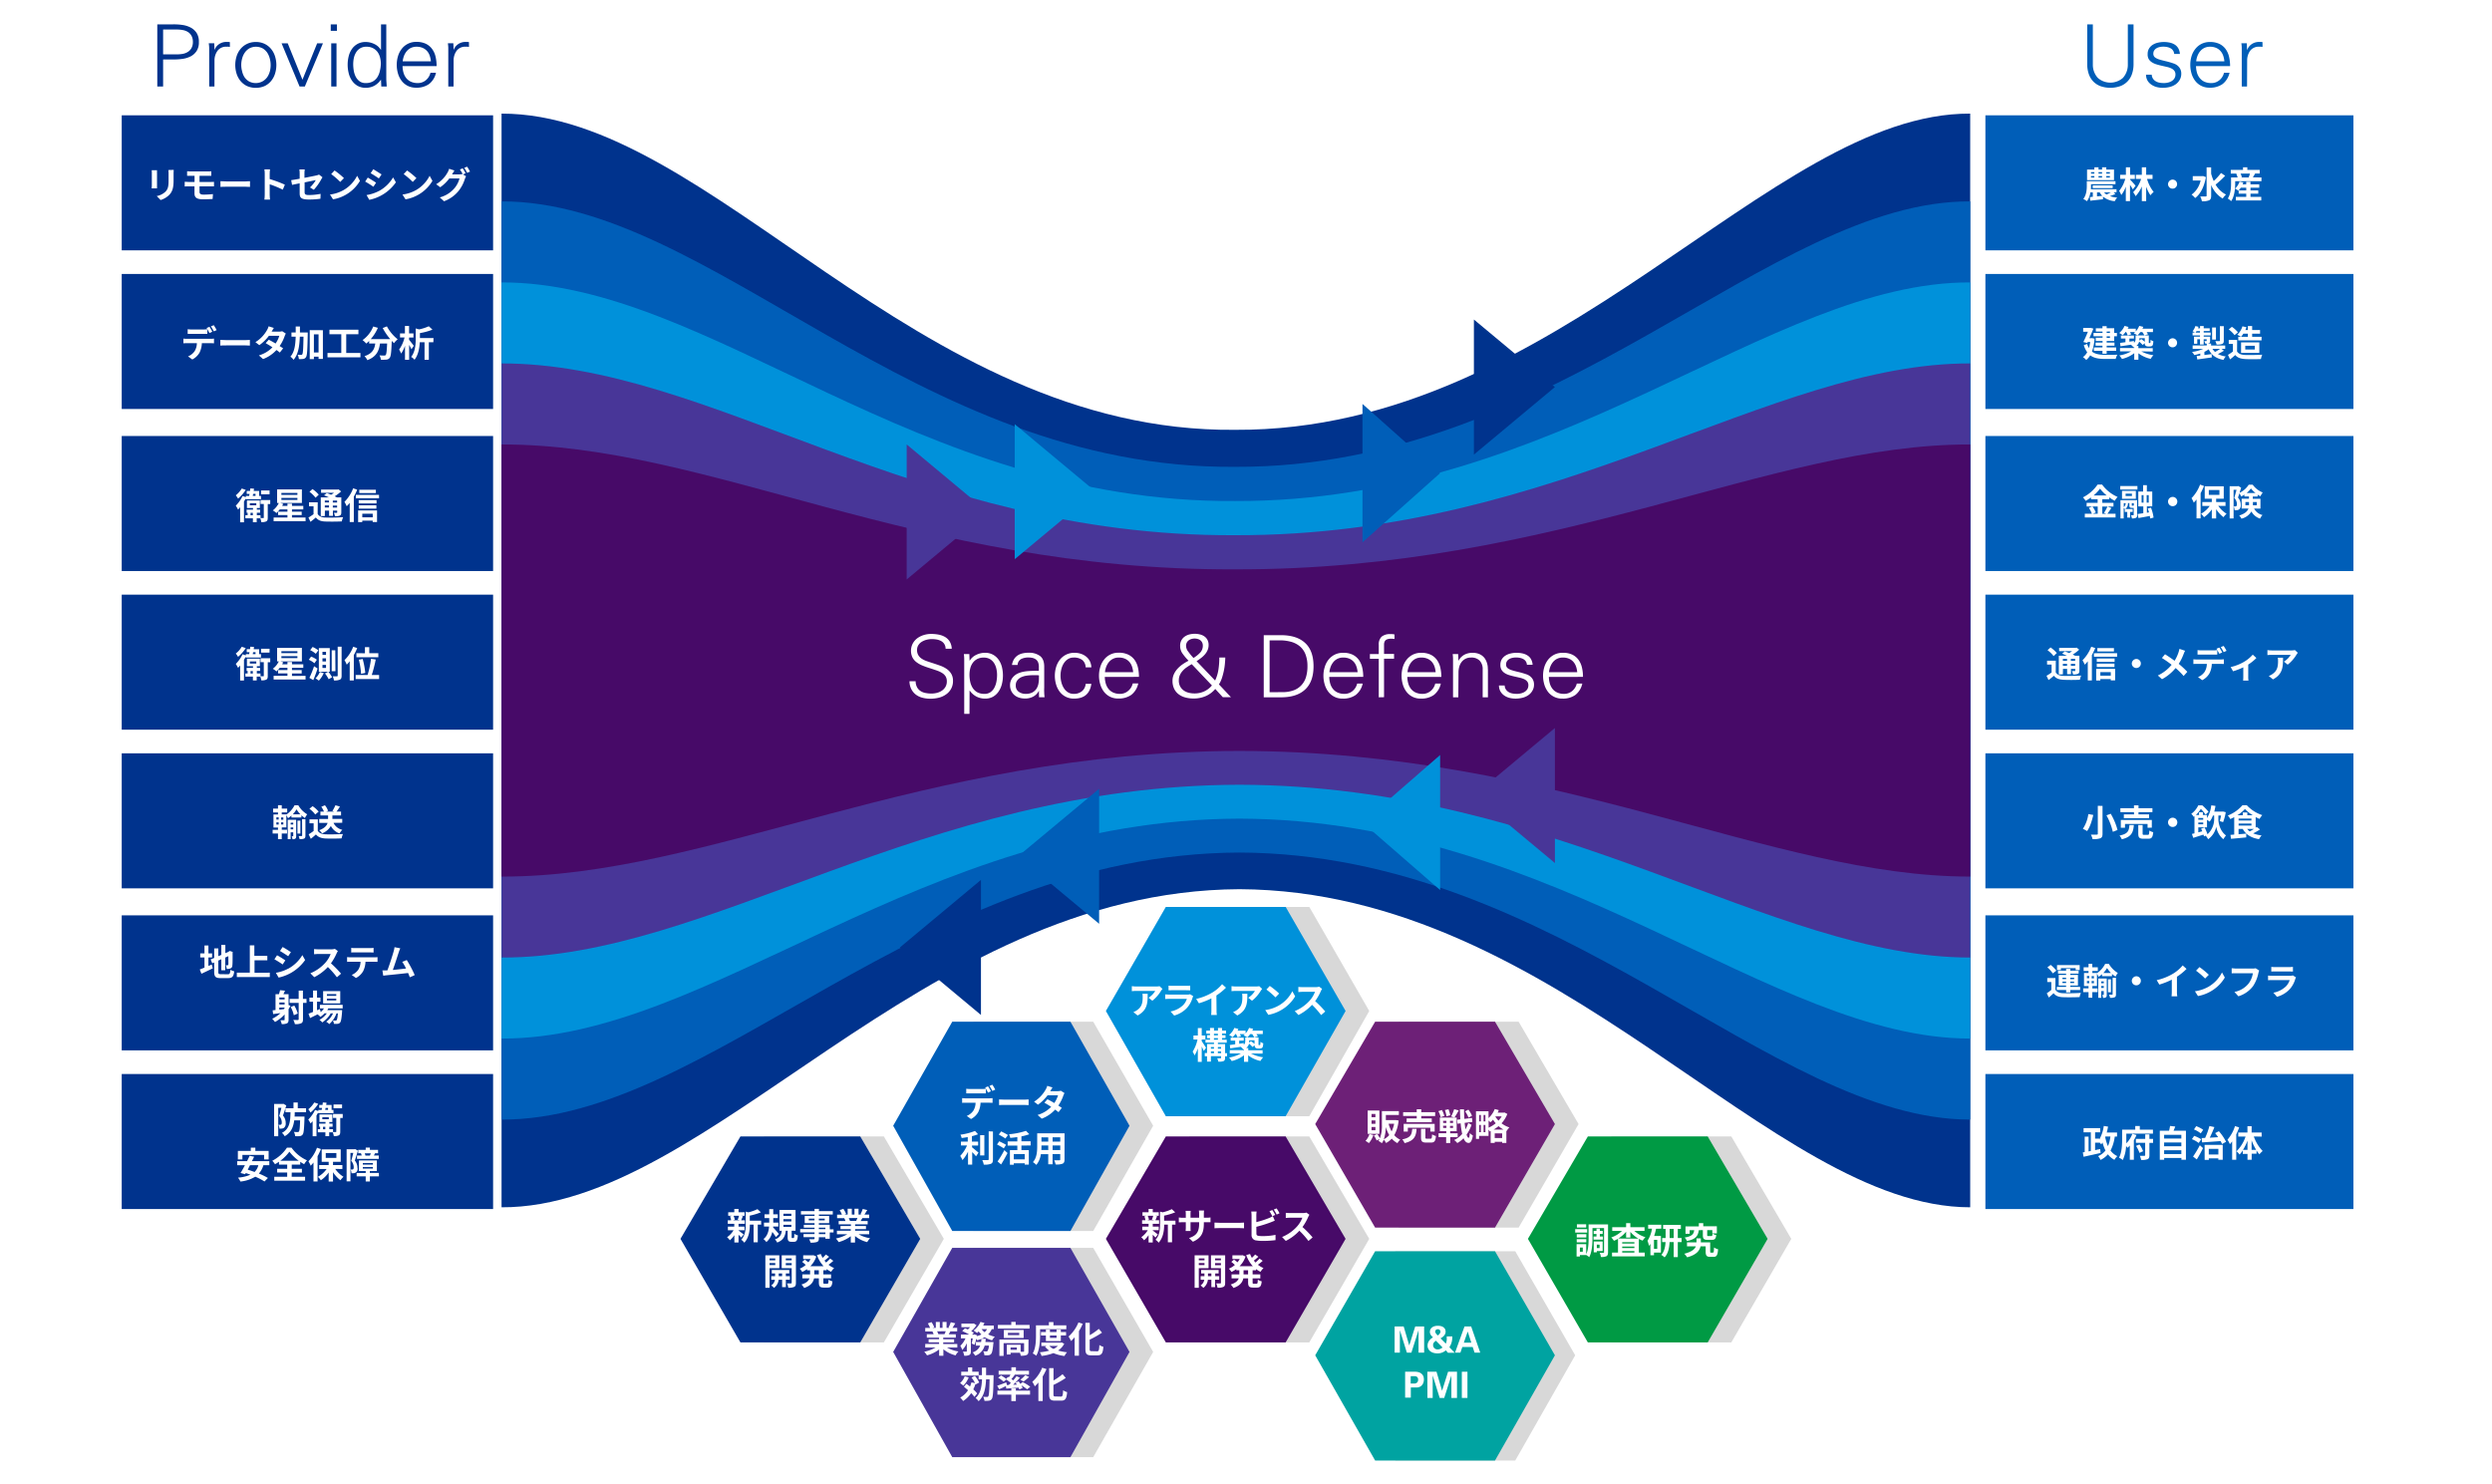 <svg xmlns="http://www.w3.org/2000/svg" viewBox="0 0 1100 655"><defs><style>.cls-1{fill:#fff;}.cls-11,.cls-2{fill:#00338d;}.cls-10,.cls-2,.cls-3,.cls-4,.cls-5,.cls-6,.cls-7,.cls-8,.cls-9{fill-rule:evenodd;}.cls-12,.cls-3{fill:#005eb8;}.cls-4{fill:#0091da;}.cls-5{fill:#483698;}.cls-6{fill:#470a68;}.cls-7{fill:#d8d8d8;}.cls-8{fill:#009a44;}.cls-9{fill:#00a3a1;}.cls-10{fill:#6d2077;}</style></defs><g id="レイヤー_2" data-name="レイヤー 2"><g id="レイヤー_1-2" data-name="レイヤー 1"><rect class="cls-1" width="1100" height="655"/></g><g id="レイヤー_3" data-name="レイヤー 3"><path class="cls-2" d="M221.39,50.16c92.3-.2,182.13,140.94,323.84,139.6,143,.67,235.64-140.06,324.44-139.6V533c-88,0-181.48-139.77-322.57-140.44C406,393.25,313.47,533.4,221.39,533Z"/><path class="cls-3" d="M221.39,88.91c92.3-.17,182.13,118.32,323.84,117.19,143,.56,235.64-117.58,324.44-117.19V494.28c-88,0-181.48-117.34-322.57-117.9-141.08.56-233.63,118.21-325.71,117.9Z"/><path class="cls-4" d="M221.39,124.68c92.3-.14,182.13,97.44,323.84,96.51,143,.46,235.64-96.83,324.44-96.51V458.51c-88,0-181.48-96.63-322.57-97.1-141.08.47-233.63,97.36-325.71,97.1Z"/><path class="cls-5" d="M221.39,160.45c92.3-.11,182.13,76.55,323.84,75.83,143,.36,235.64-76.08,324.44-75.83V422.74c-88,0-181.48-75.92-322.57-76.29-141.08.37-233.63,76.49-325.71,76.29Z"/><path class="cls-6" d="M221.39,196.22c92.3-.09,182.13,55.67,323.84,55.14,143,.27,235.64-55.33,324.44-55.14V387c-88,0-181.48-55.21-322.57-55.48C406,331.76,313.47,387.12,221.39,387Z"/><polygon class="cls-7" points="390.16 501.73 337.26 501.73 310.81 546.93 337.26 592.64 390.16 592.64 416.62 546.93 390.16 501.73"/><polygon class="cls-2" points="379.73 501.73 326.83 501.73 300.37 546.93 326.83 592.64 379.73 592.64 406.19 546.93 379.73 501.73"/><path class="cls-1" d="M326,543.25c.58.4,1.91,1.46,2.27,1.75l-1.1,1.36a15,15,0,0,0-1.17-1.25v3.41h-1.84V545.3a11,11,0,0,1-2,2.26,7.18,7.18,0,0,0-1.23-1.35,10.42,10.42,0,0,0,2.88-3.08H321.3v-1.6h2.81v-1.24h-2.86v-1.56h1.47a7.09,7.09,0,0,0-.48-1.76l1-.23h-1.8v-1.55h2.69v-1.46H326v1.46h2.66v1.55H327l.93.18c-.29.69-.55,1.33-.77,1.81h1.62v1.56H326v1.24h2.64v1.6H326Zm-2.21-6.51a6.33,6.33,0,0,1,.55,1.76l-.8.23h3.13l-1.05-.23a11.72,11.72,0,0,0,.59-1.76ZM336,540.63h-1.52v7.82h-1.84v-7.82H331c0,2.38-.35,5.76-2.47,8a4.3,4.3,0,0,0-1.36-1.29c1.84-2,2-4.68,2-6.88v-5.56l1.12.32a18.73,18.73,0,0,0,4.06-1.4l1.52,1.39a26.1,26.1,0,0,1-4.91,1.47v2.24h5Z"/><path class="cls-1" d="M342.5,546.15a27.63,27.63,0,0,0-1.6-2.3,7.9,7.9,0,0,1-2.61,4.49A6.93,6.93,0,0,0,337,547c1.76-1.29,2.32-3.49,2.48-5.5h-2.25v-1.73h2.32v-2h-2.08v-1.68h2.08v-2.28h1.77v2.28h2v1.68h-2v2h2.26v1.73h-2.32l0,.38c.67.69,2.2,2.45,2.56,2.9Zm7.76.43c.25,0,.32-.21.35-1.89a5.2,5.2,0,0,0,1.57.69c-.16,2.27-.6,2.85-1.73,2.85h-1.06c-1.41,0-1.71-.53-1.71-2.1v-2.78h-.82c-.27,2.35-1,4.14-3.8,5.21a5.38,5.38,0,0,0-1-1.42,3.91,3.91,0,0,0,3-3.79h-1v-9.18h7.1v9.18h-1.71v2.75c0,.43,0,.48.27.48Zm-4.45-9.79h3.5v-.95h-3.5Zm0,2.45h3.5v-1h-3.5Zm0,2.43h3.5v-.95h-3.5Z"/><path class="cls-1" d="M367.94,544.1h-1.67v2.79h-1.93v-.66h-2.88v.5c0,.94-.23,1.32-.85,1.59a8.37,8.37,0,0,1-2.83.28,6,6,0,0,0-.63-1.51c.77,0,1.71,0,2,0s.4-.12.4-.4v-.5h-4.86v-1.38h4.86v-.75h-6.34v-1.45h6.34V542h-4.74v-1.28h4.74V540h-4.34v-3.16h4.34v-.66h-6v-1.5h6v-1h1.94v1h6.11v1.5h-6.11v.66H366V540h-4.54v.71h4.81v2h1.67Zm-8.42-5.33V538H357v.77Zm1.94-.77v.77h2.59V538Zm0,4.65h2.88V542h-2.88Zm2.88,1.45h-2.88v.75h2.88Z"/><path class="cls-1" d="M379,544.9a14.2,14.2,0,0,0,5.07,1.74,9.33,9.33,0,0,0-1.28,1.73,13.49,13.49,0,0,1-5.37-2.7v2.88h-1.88v-2.78a15.26,15.26,0,0,1-5.36,2.59,8.79,8.79,0,0,0-1.21-1.59,16.84,16.84,0,0,0,5.05-1.87h-4.59v-1.57h6.11v-.7H371v-1.38h4.6v-.72h-5.4v-1.48h3a7.3,7.3,0,0,0-.55-1.25l.19,0h-3.34v-1.56h2.14a14.62,14.62,0,0,0-1-2l1.63-.56a11.49,11.49,0,0,1,1.22,2.26l-.78.28h1.45v-2.6H376v2.6h1.18v-2.6h1.79v2.6h1.43l-.58-.17a12.45,12.45,0,0,0,1-2.32l2,.48c-.45.73-.88,1.45-1.25,2h2.08v1.56h-3c-.25.46-.51.89-.75,1.28H383v1.48h-5.55v.72h4.8v1.38h-4.8v.7h6.22v1.57Zm-4.35-7.13a7.84,7.84,0,0,1,.54,1.23l-.27,0h3c.19-.39.39-.85.56-1.28Z"/><path class="cls-1" d="M339.7,559.88v8.67h-1.86V554.21H344v5.67Zm0-4.31v.82h2.51v-.82Zm2.51,2.93v-.88H339.7v.88Zm4.68,6.45v3.29h-1.66V565H343.7a5.2,5.2,0,0,1-2.05,3.58,7,7,0,0,0-1.22-1.08,3.72,3.72,0,0,0,1.63-2.5h-1.61V563.4h1.68v-1.2h-1.46v-1.51h7.73v1.51h-1.51v1.2h1.77V565Zm-1.66-1.55v-1.2h-1.49v1.2Zm6.1,2.93c0,1-.18,1.5-.75,1.8a5.71,5.71,0,0,1-2.63.37,6.85,6.85,0,0,0-.57-1.89c.72,0,1.5,0,1.74,0s.34-.1.34-.32v-6.4h-4.4v-5.7h6.27Zm-4.47-10.76v.82h2.6v-.82Zm2.6,3v-.91h-2.6v.91Z"/><path class="cls-1" d="M363.44,560.81v1.8h3.41v1.75h-3.41v1.73c0,.57.06.67.51.67h1.23c.42,0,.5-.32.56-1.83a4.88,4.88,0,0,0,1.72.76c-.2,2.11-.69,2.75-2.1,2.75h-1.74c-1.73,0-2.16-.56-2.16-2.34v-1.74h-2.12c-.35,1.68-1.4,3.26-4.36,4.25a7.54,7.54,0,0,0-1.22-1.52c2.21-.67,3.17-1.66,3.57-2.73h-3.17v-1.75h3.42v-1.8h-1.34v-.53a13.1,13.1,0,0,1-2.13,1.26A7.91,7.91,0,0,0,353,560.1a9.71,9.71,0,0,0,2.66-1.65,18.45,18.45,0,0,0-1.59-1.36l1.2-1c.48.34,1.09.8,1.54,1.19a9.16,9.16,0,0,0,1-1.45h-3.27v-1.63h4.18l.33-.06,1.28.59a11,11,0,0,1-2.6,4.26h5.79a14.59,14.59,0,0,1-2.91-4.9l1.71-.48a10.65,10.65,0,0,0,.8,1.71,16,16,0,0,0,1.42-1.48l1.44,1a25.8,25.8,0,0,1-2.05,1.69q.35.44.72.84a16.69,16.69,0,0,0,1.8-1.73l1.39,1c-.66.59-1.43,1.23-2.11,1.73a9.71,9.71,0,0,0,2.48,1.46,7.2,7.2,0,0,0-1.32,1.64,10.29,10.29,0,0,1-2-1.2v.52Zm-2,0h-2v1.8h2Z"/><polygon class="cls-7" points="482.56 451.06 429.66 451.06 403.2 497 429.66 543.46 482.56 543.46 509.02 497 482.56 451.06"/><polygon class="cls-3" points="472.5 451.06 420.34 451.06 394.26 497 420.34 543.46 472.5 543.46 498.58 497 472.5 451.06"/><path class="cls-1" d="M436.67,484.9a11.08,11.08,0,0,0,1.46-.1v2.08c-.4,0-1-.05-1.46-.05h-3.85a10.18,10.18,0,0,1-1,4.12,7.7,7.7,0,0,1-3.21,3.07l-1.87-1.36a6.5,6.5,0,0,0,2.89-2.29,6.79,6.79,0,0,0,1-3.54h-4.4c-.46,0-1.09,0-1.53.07v-2.1a11.13,11.13,0,0,0,1.53.1Zm-8.45-2.18c-.54,0-1.23,0-1.71,0v-2.06a12,12,0,0,0,1.71.12h5.24a12.43,12.43,0,0,0,1.72-.12v2.06c-.54,0-1.16,0-1.72,0Zm7.91-.36a22.33,22.33,0,0,0-1.26-2.23l1.27-.53c.4.6,1,1.6,1.27,2.19Zm1.92-.74a20.16,20.16,0,0,0-1.28-2.21l1.26-.53a20.47,20.47,0,0,1,1.28,2.18Z"/><path class="cls-1" d="M441,485.38c.57.05,1.74.1,2.57.1h8.59c.74,0,1.46-.07,1.88-.1v2.51c-.39,0-1.2-.08-1.88-.08h-8.59c-.91,0-2,0-2.57.08Z"/><path class="cls-1" d="M469.89,482.58a7,7,0,0,0-.53,1.13,18,18,0,0,1-2.21,4.39c.6.37,1.14.73,1.54,1L467.23,491c-.38-.33-.89-.71-1.48-1.13a15.35,15.35,0,0,1-5.91,4L458,492.23a13.58,13.58,0,0,0,6-3.59c-1.08-.7-2.17-1.36-3-1.82l1.36-1.52c.85.43,1.94,1,3,1.68a11.79,11.79,0,0,0,1.66-3.41H462.4a19,19,0,0,1-4.22,4.13l-1.73-1.33a14.71,14.71,0,0,0,5.1-5.31,7,7,0,0,0,.72-1.68l2.32.72c-.38.56-.8,1.3-1,1.63l0,0h3.29a5.15,5.15,0,0,0,1.39-.18Z"/><path class="cls-1" d="M429.14,506.58c.78.59,2.36,1.95,2.8,2.29l-1.11,1.63a22.79,22.79,0,0,0-1.69-1.87v5.52H427.3v-5.73a16.09,16.09,0,0,1-2.45,3.76,10.89,10.89,0,0,0-1-1.86,15.47,15.47,0,0,0,3-4.61h-2.67V504h3v-2c-.92.17-1.83.32-2.69.43a5.72,5.72,0,0,0-.55-1.49,26.89,26.89,0,0,0,6.44-1.65l1.34,1.47a19.53,19.53,0,0,1-2.7.84V504h2.75v1.74h-2.75Zm5.36,3.53h-1.86v-8.94h1.86Zm3.8-10.57v12.32c0,1.1-.22,1.63-.88,1.93a7.75,7.75,0,0,1-3.18.37,7.37,7.37,0,0,0-.66-2c1,0,2.07,0,2.41,0s.43-.11.43-.4v-12.3Z"/><path class="cls-1" d="M443.09,507c-.66-.47-2-1.22-3-1.73l1-1.41c.88.43,2.3,1.12,3,1.55Zm-2.75,5.76a49.3,49.3,0,0,0,3-5l1.39,1.28c-.85,1.68-1.86,3.5-2.83,5.05Zm3.44-10.13c-.63-.48-2-1.23-2.91-1.76l1.07-1.38c.89.45,2.28,1.15,3,1.6Zm7.09,3.12v2h3.26v6.39h-1.81v-.58H447.5v.66h-1.71v-6.47h3.27v-2H444.8v-1.83h4.26V502c-1.06.16-2.11.28-3.12.37a6.9,6.9,0,0,0-.53-1.63,31.58,31.58,0,0,0,7.47-1.5l1.47,1.5a20.46,20.46,0,0,1-3.48.94v2.19h4.06v1.83Zm1.45,3.74H447.5v2.35h4.82Z"/><path class="cls-1" d="M469.89,511.92c0,1-.22,1.54-.87,1.83a7.36,7.36,0,0,1-3.07.33,7.09,7.09,0,0,0-.61-1.82c.9,0,2,0,2.24,0s.42-.09.42-.38v-2.4h-3.38V514h-1.91v-4.46h-3.27a9.13,9.13,0,0,1-2,4.75,6.89,6.89,0,0,0-1.5-1.23c1.75-1.92,1.89-4.77,1.89-7v-5.71h12.08Zm-7.18-4.2v-2h-3V506c0,.52,0,1.09-.05,1.69Zm-3-5.61V504h3v-1.86Zm8.3,0h-3.38V504H468Zm0,5.61v-2h-3.38v2Z"/><polygon class="cls-7" points="577.94 400.39 525.04 400.39 498.58 446.33 525.04 492.79 577.94 492.79 604.4 446.33 577.94 400.39"/><polygon class="cls-4" points="567.51 400.39 514.61 400.39 488.15 446.33 514.61 492.79 567.51 492.79 593.96 446.33 567.51 400.39"/><path class="cls-1" d="M513.13,436.59a8.76,8.76,0,0,0-.63.84,16.21,16.21,0,0,1-3.85,4.38L507,440.48a9.42,9.42,0,0,0,2.94-3h-8.33c-.68,0-1.2,0-2,.11v-2.23a12.25,12.25,0,0,0,2,.16h8.62a7.76,7.76,0,0,0,1.62-.14Zm-6.53,2.16c0,4-.08,7.24-4.45,9.57l-1.86-1.52a6.07,6.07,0,0,0,1.68-.88c2-1.41,2.42-3.1,2.42-5.73a9,9,0,0,0-.11-1.44Z"/><path class="cls-1" d="M526.71,439.79a5.47,5.47,0,0,0-.3.68A11.52,11.52,0,0,1,524,444.9a12,12,0,0,1-5.71,3.45l-1.6-1.8a10.91,10.91,0,0,0,5.55-2.8,7.07,7.07,0,0,0,1.65-2.77H516.2c-.39,0-1.19,0-1.86.08V439c.67.06,1.36.09,1.86.09h7.92a3.32,3.32,0,0,0,1.17-.16Zm-10.9-4.64a12.46,12.46,0,0,0,1.67.08h6.16a13.94,13.94,0,0,0,1.73-.08v2.07c-.44,0-1.19-.05-1.76-.05h-6.13c-.51,0-1.2,0-1.67.05Z"/><path class="cls-1" d="M537,446a11.22,11.22,0,0,0,.14,2.1h-2.53a16.7,16.7,0,0,0,.11-2.1v-5.24a30.86,30.86,0,0,1-5.5,2.17L528,441a24.45,24.45,0,0,0,7.28-2.9,16.75,16.75,0,0,0,4.17-3.61l1.72,1.55a26.06,26.06,0,0,1-4.24,3.44Z"/><path class="cls-1" d="M557.13,436.59a8.76,8.76,0,0,0-.63.84,16.21,16.21,0,0,1-3.85,4.38L551,440.48a9.42,9.42,0,0,0,2.94-3h-8.33c-.68,0-1.2,0-2,.11v-2.23a12.25,12.25,0,0,0,2,.16h8.62a7.76,7.76,0,0,0,1.62-.14Zm-6.53,2.16c0,4-.08,7.24-4.45,9.57l-1.86-1.52a6.07,6.07,0,0,0,1.68-.88c2-1.41,2.42-3.1,2.42-5.73a9,9,0,0,0-.11-1.44Z"/><path class="cls-1" d="M564.63,443.83a15.14,15.14,0,0,0,5.82-6.23l1.25,2.26a16.91,16.91,0,0,1-5.92,5.92,17.33,17.33,0,0,1-5.93,2.25l-1.35-2.11A16.57,16.57,0,0,0,564.63,443.83Zm0-5.19L563,440.32a32.93,32.93,0,0,0-4-3.45l1.5-1.6A33.54,33.54,0,0,1,564.63,438.64Z"/><path class="cls-1" d="M583.59,436.58a6.58,6.58,0,0,0-.56,1,23.33,23.33,0,0,1-2.51,4.4,44.49,44.49,0,0,1,4.46,4.58l-1.82,1.58a37.09,37.09,0,0,0-4-4.53,21.23,21.23,0,0,1-6,4.5l-1.65-1.73a18.1,18.1,0,0,0,6.56-4.59,12.57,12.57,0,0,0,2.39-3.92H575c-.67,0-1.55.09-1.89.11V435.7c.44.06,1.41.11,1.89.11h5.63a5.85,5.85,0,0,0,1.67-.21Z"/><path class="cls-1" d="M531.37,464c-.2-.49-.56-1.24-.91-2v6.81h-1.72v-6a13.85,13.85,0,0,1-1.46,3.15,9.38,9.38,0,0,0-.83-1.68,16.12,16.12,0,0,0,2.14-5.36h-1.78v-1.76h1.93v-3.3h1.72v3.3h1.6v1.76h-1.6v.75c.45.63,1.63,2.46,1.89,2.91Zm10.26,2.35h-.87V467c0,.8-.15,1.2-.68,1.46a6,6,0,0,1-2.29.25,6.61,6.61,0,0,0-.5-1.5c.6,0,1.25,0,1.44,0s.28-.05.28-.24v-.68h-4.5v2.39H532.8V466.3h-1v-1.39h1v-4h3.07v-.61h-3.76V459h2v-.67h-1.31V457h1.31v-.66h-1.64V455h1.64v-1.17h1.76V455h1.76v-1.17h1.78V455h1.79v1.31h-1.79V457h1.54v1.28h-1.54V459h2.08v1.34h-3.89v.61h3.18v4h.87Zm-7.12-4.08v.69h1.36v-.69Zm0,2.69h1.36v-.77h-1.36Zm1.34-7.9h1.76v-.66h-1.76Zm0,1.95h1.76v-.67h-1.76Zm1.73,3.26v.69H539v-.69Zm1.43,2.69v-.77h-1.43v.77Z"/><path class="cls-1" d="M545.33,456.48a10.31,10.31,0,0,1-1.27,1.44,11.11,11.11,0,0,0-1.53-1,8.18,8.18,0,0,0,2.33-3.13l1.78.48c-.11.25-.24.51-.37.76h3.55v1.19a7.6,7.6,0,0,0,1.52-2.43l1.81.43c-.11.27-.24.54-.38.81h4.64v1.49h-2.8a6.33,6.33,0,0,1,.6,1l-1.61.46a7.44,7.44,0,0,0-.88-1.44h-.88a8.26,8.26,0,0,1-1.27,1.44,9.87,9.87,0,0,0-1.66-.91,7.57,7.57,0,0,0,.62-.53h-2.24a7.75,7.75,0,0,1,.5,1l-1.54.45a7,7,0,0,0-.67-1.46Zm6.89,8.61a15.78,15.78,0,0,0,5.36,1.68,9.36,9.36,0,0,0-1.21,1.62,13.6,13.6,0,0,1-5.41-2.47v2.85h-1.84v-2.88a14.17,14.17,0,0,1-5.43,2.54,10.61,10.61,0,0,0-1.16-1.55,15.14,15.14,0,0,0,5.2-1.79h-4.9V463.6h6.29v-.4l-.31.13a6.14,6.14,0,0,0-1.16-1.18c-1.67.25-3.3.49-4.6.7l-.2-1.5c.67-.08,1.48-.2,2.38-.32v-1.62h-2V458.1H549v1.31h-2v1.38l2-.29,0,.78a2.07,2.07,0,0,0,.67-1.66V458h5.86v2.81c0,.28,0,.44,0,.48a.13.13,0,0,0,.14.08H556a.28.28,0,0,0,.19,0,.5.5,0,0,0,.13-.32,10.37,10.37,0,0,0,.06-1.11,4.59,4.59,0,0,0,1.24.66,8.73,8.73,0,0,1-.21,1.52,1.13,1.13,0,0,1-.53.62,2.15,2.15,0,0,1-.85.16h-.78a1.61,1.61,0,0,1-1.11-.38,1.56,1.56,0,0,1-.35-1.09l-.91.82a10.67,10.67,0,0,0-1.55-1.49,3.28,3.28,0,0,1-1.23,1.9H551v1h6.33v1.49Zm-.83-5.82v.4c0,.22,0,.43,0,.65l.8-.69a16.24,16.24,0,0,1,1.57,1.25v-1.61Z"/><polygon class="cls-7" points="482.56 550.91 429.66 550.91 403.2 596.85 429.66 643.31 482.56 643.31 509.02 596.85 482.56 550.91"/><polygon class="cls-5" points="472.5 550.91 420.34 550.91 394.26 596.85 420.34 643.31 472.5 643.31 498.58 596.85 472.5 550.91"/><path class="cls-1" d="M418,594.9a14.19,14.19,0,0,0,5.08,1.74,8.51,8.51,0,0,0-1.28,1.73,13.53,13.53,0,0,1-5.38-2.7v2.88h-1.87v-2.79a15.28,15.28,0,0,1-5.36,2.6,8.85,8.85,0,0,0-1.22-1.59A17,17,0,0,0,413,594.9h-4.59v-1.57h6.11v-.7h-4.61v-1.38h4.61v-.72h-5.41v-1.48h3a7.36,7.36,0,0,0-.54-1.25l.19,0h-3.35v-1.55h2.15a15.89,15.89,0,0,0-1-2l1.63-.56a12,12,0,0,1,1.21,2.26l-.78.28h1.46v-2.6h1.77v2.6h1.19v-2.6h1.79v2.6h1.42l-.57-.17a13.1,13.1,0,0,0,1-2.32l2,.48c-.44.73-.88,1.45-1.24,2h2.08v1.55h-3q-.39.71-.75,1.29h3.13v1.48h-5.55v.72h4.8v1.38h-4.8v.7h6.22v1.57Zm-4.35-7.14a8,8,0,0,1,.55,1.24l-.28,0h3c.19-.39.38-.85.56-1.29Z"/><path class="cls-1" d="M437.78,586.79a7.6,7.6,0,0,1-1.6,2.33,12.3,12.3,0,0,0,2.95,1,6.89,6.89,0,0,0-1.2,1.61,11.45,11.45,0,0,1-3.27-1.37,12.8,12.8,0,0,1-3.26,1.34c-.1-.17-.26-.41-.45-.67a19.29,19.29,0,0,1-.78,2.67l-1.28-.59c.17-.59.36-1.39.51-2.21h-.85v5.63c0,.87-.13,1.38-.69,1.67a4.75,4.75,0,0,1-2.25.33,6.43,6.43,0,0,0-.55-1.8h1.44c.19,0,.26-.05.26-.24V593a9.78,9.78,0,0,1-2,3,10.28,10.28,0,0,0-.87-1.84,10.09,10.09,0,0,0,2.28-3.3h-2v-1.66h3.66a22.87,22.87,0,0,0-3.09-1.55l1.2-1.22c.39.14.83.32,1.27.51a8.68,8.68,0,0,0,1-1h-3.84v-1.6h5.17l.29-.06,1.22.77a12.2,12.2,0,0,1-2.34,2.64,10.3,10.3,0,0,1,1.17.7l-.79.82h.77l.26-.08,1.15.38-.06.37a9.39,9.39,0,0,0,2-.74A9,9,0,0,1,432,587.8a9,9,0,0,1-.72.68,15.1,15.1,0,0,0-1.55-1.07,9.49,9.49,0,0,0,3.06-3.81l1.77.48a9.19,9.19,0,0,1-.59,1.12h4.72v1.59Zm.75,5.73s0,.49-.06.72c-.26,2.76-.54,4-1,4.51a1.78,1.78,0,0,1-1.17.56,12.23,12.23,0,0,1-1.79,0,4,4,0,0,0-.51-1.76c.58.06,1.12.08,1.38.08a.63.63,0,0,0,.51-.18,4.89,4.89,0,0,0,.61-2.38h-1.86a6.39,6.39,0,0,1-4.21,4.45,5.34,5.34,0,0,0-1.1-1.47,5.12,5.12,0,0,0,3.34-3h-1.93v-1.58h2.33a13,13,0,0,0,.16-1.43h1.91c-.05.48-.1,1-.16,1.43Zm-5.24-5.73a6.52,6.52,0,0,0,1.32,1.36,4.67,4.67,0,0,0,1.06-1.36Z"/><path class="cls-1" d="M454.47,584.93v1.62h-14v-1.62h5.92v-1.34h1.93v1.34Zm-.51,11.6c0,.88-.18,1.39-.8,1.68a6.35,6.35,0,0,1-2.6.31,5.17,5.17,0,0,0-.36-1.28h-4.13V598h-1.66v-4.31h6.11v3.11h1.21c.24,0,.31-.07.31-.26v-3.57H443v5.62h-1.85v-7.2H454Zm-2.11-9.37v3.52h-8.74v-3.52Zm-1.94,1.26h-5v1h5Zm-1.07,6.5h-2.77v1h2.77Z"/><path class="cls-1" d="M459.11,589.52c0,2.6-.24,6.52-1.7,9a6.89,6.89,0,0,0-1.55-1c1.33-2.27,1.43-5.6,1.43-7.94v-4.47H463v-1.43h2v1.43h5.68v1.69H459.11Zm10.66,3.72a7.89,7.89,0,0,1-2.74,3A21.08,21.08,0,0,0,471,597a7.33,7.33,0,0,0-1.12,1.64,16.92,16.92,0,0,1-4.87-1.27,21.44,21.44,0,0,1-5.26,1.25A6.56,6.56,0,0,0,459,597a21.64,21.64,0,0,0,4.14-.72,8.4,8.4,0,0,1-1.84-1.78l.76-.27h-2.39v-1.48h8.63l.33-.09Zm-8.1-1.16v-2.49h-2.16v-1.5h2.16V587h1.79v1.06h2.91V587h1.89v1.06h2.31v1.5h-2.31v2.49Zm1.5,2.13a6.22,6.22,0,0,0,1.88,1.31,7.4,7.4,0,0,0,1.92-1.31Zm.29-4.62v1.06h2.91v-1.06Z"/><path class="cls-1" d="M477.93,584.44a27.54,27.54,0,0,1-1.67,3.23v10.85h-1.9v-8.16a17.32,17.32,0,0,1-1.59,1.69,13.32,13.32,0,0,0-1.1-2,16.54,16.54,0,0,0,4.37-6.23Zm6.35,12.14c.77,0,.89-.54,1-2.8a5.63,5.63,0,0,0,1.76.82c-.22,2.75-.72,3.76-2.61,3.76h-2.73c-2,0-2.59-.64-2.59-2.9V584h1.92v5.47a27.46,27.46,0,0,0,4-2.8l1.41,1.67a38.58,38.58,0,0,1-5.44,3.08v4c0,.94.11,1.1.88,1.1Z"/><path class="cls-1" d="M427.59,608.1a10.49,10.49,0,0,1-2.37,3.65,12,12,0,0,0-1.44-1.14,7.3,7.3,0,0,0,2.05-3Zm2.54,8.62a13.07,13.07,0,0,0-1.45-1.68,12,12,0,0,1-3.55,3.48,10.64,10.64,0,0,0-1.28-1.52,9.43,9.43,0,0,0,3.45-3.25c-.61-.55-1.23-1.06-1.81-1.51l1.08-1.32c.51.36,1.05.78,1.6,1.21a14.21,14.21,0,0,0,.64-1.84l1.58.34a13,13,0,0,0-1.54-2.45l1.48-.74a11.51,11.51,0,0,1,1.88,2.93l-1.58.85-.06-.18a14.48,14.48,0,0,1-.95,2.34,13.71,13.71,0,0,1,1.71,1.79Zm8.44-9.61s0,.61,0,.85c-.13,6.57-.26,8.91-.77,9.63a1.65,1.65,0,0,1-1.26.78,11.4,11.4,0,0,1-2,.07,4.43,4.43,0,0,0-.55-1.78c.72.05,1.38.06,1.68.06a.58.58,0,0,0,.56-.27c.34-.43.48-2.38.58-7.53h-1.54c-.21,4.11-.89,7.47-3.31,9.68a6.36,6.36,0,0,0-1.34-1.4c2.12-1.87,2.7-4.7,2.86-8.28h-1.5V607.3h-7.68v-1.7h3v-1.92h1.86v1.92H432v1.51h1.44c0-1,0-2.15,0-3.3h1.83c0,1.14,0,2.24,0,3.3Z"/><path class="cls-1" d="M445.29,611.44c.3-.28.6-.59.91-.89a19.15,19.15,0,0,0-2-1.49L443,610a12.44,12.44,0,0,0-2.4-1.76l1.27-1a16.62,16.62,0,0,1,2.3,1.51l.74-.89.38.24c.27-.4.53-.83.75-1.23h-5.23v-1.7h5.63v-1.55h2v1.55h5.77v1.7h-6.62l.35.13c-.5.64-1,1.29-1.49,1.83.29.21.56.4.8.59.56-.65,1.06-1.29,1.46-1.86l1.49.68a39.68,39.68,0,0,1-3,3.12l1.65-.08c-.18-.31-.39-.59-.58-.87l1.35-.56c.25.34.54.72.8,1.11l1-.79a20.5,20.5,0,0,1,3.35,2.06l-1.38,1.13a18.52,18.52,0,0,0-2.54-1.75,6.8,6.8,0,0,1,.54,1.16l-1.44.64a5.6,5.6,0,0,0-.34-.8c-1.93.18-3.88.32-5.42.43l-.19-1.1c-1,.5-2.07,1-2.93,1.38l-.9-1.54c1-.32,2.55-.91,4-1.49l.29,1.19Zm3.12,2.5h6.27v1.76h-6.27v2.85h-2V615.7h-6.14v-1.76h6.14v-1h2Zm2-4.83a15.51,15.51,0,0,0,2.16-2l1.69.81a23.8,23.8,0,0,1-2.46,2Z"/><path class="cls-1" d="M461.93,604.44a27.54,27.54,0,0,1-1.67,3.23v10.85h-1.9v-8.16a17.32,17.32,0,0,1-1.59,1.69,13.32,13.32,0,0,0-1.1-2,16.54,16.54,0,0,0,4.37-6.23Zm6.35,12.14c.77,0,.89-.54,1-2.8a5.63,5.63,0,0,0,1.76.82c-.22,2.75-.72,3.76-2.61,3.76h-2.73c-2,0-2.59-.64-2.59-2.9V604h1.92v5.47a27.46,27.46,0,0,0,4-2.8l1.41,1.67a38.58,38.58,0,0,1-5.44,3.08v4c0,.94.11,1.1.88,1.1Z"/><polygon class="cls-7" points="577.94 501.73 525.04 501.73 498.58 546.93 525.04 592.64 577.94 592.64 604.4 546.93 577.94 501.73"/><polygon class="cls-6" points="567.51 501.73 514.61 501.73 488.15 546.93 514.61 592.64 567.51 592.64 593.96 546.93 567.51 501.73"/><path class="cls-1" d="M508.83,543.25c.57.4,1.9,1.46,2.27,1.75l-1.1,1.36a16.92,16.92,0,0,0-1.17-1.25v3.41H507V545.3a11.65,11.65,0,0,1-2,2.26,7.24,7.24,0,0,0-1.24-1.35,10.45,10.45,0,0,0,2.88-3.09h-2.43v-1.6H507v-1.23h-2.87v-1.57h1.47a7.3,7.3,0,0,0-.47-1.76l1-.22H504.3v-1.55H507v-1.46h1.84v1.46h2.65v1.55h-1.65l.93.18c-.29.68-.54,1.32-.76,1.8h1.61v1.57h-2.78v1.23h2.64v1.6h-2.64Zm-2.21-6.51a6.19,6.19,0,0,1,.54,1.76l-.8.22h3.14l-1.06-.22a12.14,12.14,0,0,0,.6-1.76Zm12.26,3.89h-1.53v7.82h-1.84v-7.82h-1.63c0,2.38-.35,5.76-2.46,8a4.44,4.44,0,0,0-1.36-1.3c1.84-1.95,2-4.67,2-6.88v-5.55l1.12.32a18.83,18.83,0,0,0,4.07-1.4l1.51,1.39a25.88,25.88,0,0,1-4.91,1.47v2.24h5Z"/><path class="cls-1" d="M532.57,537.59a9.49,9.49,0,0,0,1.76-.11v2.12c-.35,0-.91,0-1.76,0h-1.18v.52c0,4-1,6.39-4.82,8.08l-1.71-1.61c3.09-1.07,4.45-2.47,4.45-6.39v-.6h-3.8v2.17c0,.71,0,1.36.07,1.68h-2.24a12.83,12.83,0,0,0,.09-1.68v-2.17h-1.35c-.8,0-1.38,0-1.73.06v-2.18a10.11,10.11,0,0,0,1.73.15h1.35V536a14.13,14.13,0,0,0-.09-1.44h2.27a9.6,9.6,0,0,0-.1,1.46v1.57h3.8v-1.68a10.18,10.18,0,0,0-.1-1.49h2.27a14.71,14.71,0,0,0-.09,1.49v1.68Z"/><path class="cls-1" d="M536.09,539.75c.58,0,1.74.1,2.58.1h8.59c.74,0,1.45-.07,1.87-.1v2.51c-.38,0-1.2-.08-1.87-.08h-8.59c-.92,0-2,0-2.58.08Z"/><path class="cls-1" d="M554.6,544.63c0,.69.32.86,1,1a16,16,0,0,0,1.86.09,27.35,27.35,0,0,0,5.57-.56v2.34a46.35,46.35,0,0,1-5.7.34,16.53,16.53,0,0,1-2.69-.2,2.28,2.28,0,0,1-2.19-2.38v-8.72a13.68,13.68,0,0,0-.13-1.67h2.37a12.33,12.33,0,0,0-.13,1.67v3a40.73,40.73,0,0,0,5.54-1.77,10.08,10.08,0,0,0,1.74-.87l.87,2c-.63.26-1.35.56-1.87.76a55.25,55.25,0,0,1-6.28,1.95Zm7-7.7a18.64,18.64,0,0,0-1.25-2.21l1.27-.52c.4.59,1,1.6,1.28,2.19Zm1.91-3.45a20.23,20.23,0,0,1,1.29,2.17l-1.26.55a16.84,16.84,0,0,0-1.3-2.21Z"/><path class="cls-1" d="M578,536.31a7.59,7.59,0,0,0-.56,1,23.33,23.33,0,0,1-2.51,4.4,44.69,44.69,0,0,1,4.47,4.58l-1.83,1.58a37.09,37.09,0,0,0-4-4.53,21.23,21.23,0,0,1-6,4.5l-1.65-1.73a18.23,18.23,0,0,0,6.57-4.59,12.52,12.52,0,0,0,2.38-3.92h-5.42c-.68,0-1.56.09-1.89.11v-2.27c.43.06,1.41.11,1.89.11H575a5.82,5.82,0,0,0,1.66-.21Z"/><path class="cls-1" d="M529.17,559.88v8.67h-1.85V554.21h6.15v5.67Zm0-4.31v.82h2.51v-.82Zm2.51,2.93v-.88h-2.51v.88Zm4.69,6.45v3.29h-1.66V565h-1.54a5.22,5.22,0,0,1-2,3.58,7.9,7.9,0,0,0-1.21-1.09,3.76,3.76,0,0,0,1.63-2.49h-1.62V563.4h1.68v-1.2h-1.45v-1.51h7.72v1.51h-1.5v1.2h1.76V565Zm-1.66-1.55v-1.2h-1.49v1.2Zm6.09,2.93c0,1-.17,1.5-.75,1.8a5.69,5.69,0,0,1-2.62.37,6.88,6.88,0,0,0-.58-1.89c.72,0,1.51,0,1.75,0s.33-.1.33-.32v-6.4h-4.4v-5.7h6.27Zm-4.46-10.76v.82h2.59v-.82Zm2.59,3v-.91h-2.59v.91Z"/><path class="cls-1" d="M552.92,560.8v1.81h3.4v1.75h-3.4v1.73c0,.57.06.67.51.67h1.23c.41,0,.49-.32.56-1.83a4.72,4.72,0,0,0,1.71.75c-.19,2.12-.69,2.76-2.1,2.76h-1.74c-1.73,0-2.16-.56-2.16-2.34v-1.74h-2.11c-.35,1.68-1.41,3.26-4.37,4.25a7.27,7.27,0,0,0-1.22-1.52c2.21-.67,3.17-1.66,3.57-2.73h-3.17v-1.75h3.43V560.8h-1.35v-.52a13.45,13.45,0,0,1-2.12,1.26,8.42,8.42,0,0,0-1.16-1.44,9.71,9.71,0,0,0,2.66-1.65,19.9,19.9,0,0,0-1.58-1.36l1.2-1c.48.34,1.08.8,1.53,1.18a8.09,8.09,0,0,0,1-1.44H544v-1.63h4.17l.34-.06,1.28.59a10.92,10.92,0,0,1-2.61,4.26H553a14.59,14.59,0,0,1-2.91-4.9l1.71-.48a11.59,11.59,0,0,0,.8,1.71,16.15,16.15,0,0,0,1.43-1.48l1.44,1c-.66.59-1.4,1.21-2,1.69.22.29.46.56.72.84a16.54,16.54,0,0,0,1.79-1.73l1.39,1a26.15,26.15,0,0,1-2.11,1.73,10.06,10.06,0,0,0,2.48,1.46,7.16,7.16,0,0,0-1.31,1.64,10.37,10.37,0,0,1-2-1.2v.51Zm-2,0h-2v1.81h2Z"/><polygon class="cls-7" points="764.23 501.73 711.33 501.73 684.87 546.93 711.33 592.64 764.23 592.64 790.69 546.93 764.23 501.73"/><polygon class="cls-8" points="753.8 501.73 700.89 501.73 674.44 546.93 700.89 592.64 753.8 592.64 780.25 546.93 753.8 501.73"/><path class="cls-1" d="M700.59,544.15h-5.28v-1.51h5.28Zm9.22,8.65c0,.93-.15,1.47-.69,1.78a5.09,5.09,0,0,1-2.46.35,6.59,6.59,0,0,0-.53-1.85c.66,0,1.39,0,1.63,0s.29-.06.29-.3v-10.6h-5.11v4.34c0,2.55-.19,6.19-1.44,8.5a5.87,5.87,0,0,0-1.33-.95h-2.78v.64h-1.47v-5.45h4.25v4.44c1-2.07,1.05-5,1.05-7.18v-5.95h8.59Zm-9.6-6.48H696v-1.45h4.24Zm-4.24.74h4.24v1.42H696Zm4.19-5.12h-4.1V540.5h4.1Zm-1.5,8.81h-1.27v1.85h1.27Zm6.05-4.87v-1.09h-1.24v-1.38h1.24v-1h1.48v1h1.27v1.38h-1.27v1.09h1.38v1.39h-4.16v-1.39Zm.14,6.44v.55H703.5v-4.79h3.94v4.24Zm0-2.86V551h1.22v-1.5Z"/><path class="cls-1" d="M721.42,543.43a12.91,12.91,0,0,0,4.9,2.77,7.12,7.12,0,0,0-1.23,1.52,10.71,10.71,0,0,1-1.68-.79V553H726v1.66H711.57V553h2.64v-6.1a13.12,13.12,0,0,1-1.81.88,7.85,7.85,0,0,0-1.18-1.47,12.54,12.54,0,0,0,4.75-2.88h-4.31v-1.65h6.13V540h1.87v1.78h6.26v1.65Zm1.81,3.41a13.46,13.46,0,0,1-3.57-3v2.51h-1.87v-2.57a13.43,13.43,0,0,1-3.47,3Zm-1.79,1.55h-5.38V549h5.38ZM716.06,551h5.38v-.67h-5.38Zm5.38,2v-.68h-5.38V553Z"/><path class="cls-1" d="M731,542.48a24.55,24.55,0,0,1-.85,3.19h3V553h-3.06v1.16h-1.58v-5c-.21.3-.43.61-.66.88a10.09,10.09,0,0,0-.64-2.27,13.36,13.36,0,0,0,2-5.35h-1.7v-1.72h5.81v1.72Zm.52,4.87h-1.44v4h1.44Zm10.76,1h-1.68V555h-1.81v-6.65h-1.83c-.09,2.35-.56,5-2.2,6.76a7.94,7.94,0,0,0-1.44-1.1c1.37-1.49,1.77-3.71,1.87-5.66h-1.49v-1.79h1.52v-4h-1.1V540.8h7.84v1.76h-1.36v4h1.68Zm-3.49-1.79v-4H737v4Z"/><path class="cls-1" d="M756.13,553c.33,0,.4-.27.46-2.27a5.58,5.58,0,0,0,1.79.8c-.17,2.64-.67,3.35-2,3.35H754.9c-1.57,0-2-.55-2-2.42v-2.24h-2.26c-.4,1.86-1.76,3.78-5.92,4.85a9.75,9.75,0,0,0-1.26-1.57c3.33-.83,4.64-2.07,5.13-3.28h-3.93v-1.76h4.19v-1.76h1.92v1.76h4.13v4c0,.5.06.56.4.56Zm-6.26-9.89c-.35,2.47-1.26,4-5.25,4.77a4.8,4.8,0,0,0-1-1.53c3.31-.55,4-1.54,4.21-3.24h-2v1.57H744v-3.26h5.89V540h1.95v1.38h6v3.12h-2v-1.43h-2.26v2.15c0,.43.06.48.54.48h1.28c.39,0,.47-.14.53-1.09a5.58,5.58,0,0,0,1.65.66c-.21,1.66-.7,2.11-2,2.11h-1.79c-1.74,0-2.13-.53-2.13-2.13v-2.18Z"/><polygon class="cls-7" points="668.85 552.4 615.95 552.4 589.49 598.34 615.95 644.8 668.85 644.8 695.31 598.34 668.85 552.4"/><polygon class="cls-9" points="659.91 552.4 607 552.4 580.55 598.34 607 644.8 659.91 644.8 686.36 598.34 659.91 552.4"/><path class="cls-1" d="M615.6,585.6h4l2.46,8.4,2.64-8.4h3.94v11.56h-2.48v-9.92l-3.15,9.92h-2l-3.09-9.92v9.92H615.6Z"/><path class="cls-1" d="M641.07,590a11.48,11.48,0,0,1-.07,1.35,7.46,7.46,0,0,1-.62,2.32c-.17.36-.37.73-.6,1.12l2.35,2.43h-3l-.89-1.07c-.18.14-.39.28-.62.44a4.63,4.63,0,0,1-.8.44,5,5,0,0,1-1,.33,5.66,5.66,0,0,1-1.3.13,6.44,6.44,0,0,1-1.75-.23,4.4,4.4,0,0,1-1.39-.68,3.15,3.15,0,0,1-1.24-2.58,4.32,4.32,0,0,1,.15-1,3.58,3.58,0,0,1,.68-1.26,4.27,4.27,0,0,1,.86-.85c.27-.2.51-.37.71-.49l-.37-.33a6.26,6.26,0,0,1-.46-.52,3.35,3.35,0,0,1-.39-.7,2.57,2.57,0,0,1-.15-.9,2.79,2.79,0,0,1,.11-.7,2.11,2.11,0,0,1,.48-.87,2.93,2.93,0,0,1,1.06-.74,4.64,4.64,0,0,1,1.88-.32,4.92,4.92,0,0,1,1.8.28,2.81,2.81,0,0,1,1,.68,1.94,1.94,0,0,1,.49.83,2.88,2.88,0,0,1,.12.74,2.6,2.6,0,0,1-.26,1.18,3.75,3.75,0,0,1-.63.86,3.91,3.91,0,0,1-.74.59l-.61.37,2.35,2.35c.1-.31.18-.6.25-.85a7,7,0,0,0,.14-.75,5.87,5.87,0,0,0,0-.74c0-.26,0-.54,0-.85Zm-7.23,1.91a4,4,0,0,0-.89.79,1.68,1.68,0,0,0-.36,1.11,1.94,1.94,0,0,0,.17.82,1.84,1.84,0,0,0,1.1,1,2.17,2.17,0,0,0,.76.13,2.72,2.72,0,0,0,1.15-.27,4.7,4.7,0,0,0,1-.59Zm.83-2.32.32-.27a3.41,3.41,0,0,0,.38-.38,2.67,2.67,0,0,0,.32-.48,1.21,1.21,0,0,0,.14-.55,1,1,0,0,0-.32-.76,1.13,1.13,0,0,0-.83-.3,1.2,1.2,0,0,0-.84.28,1,1,0,0,0-.32.75,1.08,1.08,0,0,0,.16.55,4.8,4.8,0,0,0,.36.52,3.9,3.9,0,0,0,.38.41Z"/><path class="cls-1" d="M649.39,585.6l4,11.56h-2.5l-.83-2.5H645.5l-.86,2.5h-2.37l4.18-11.56Zm.07,7.17-1.6-4.92-1.71,4.92Z"/><path class="cls-1" d="M620.24,605.6h3.57c.42,0,.81,0,1.19,0a6.84,6.84,0,0,1,1.07.17,4,4,0,0,1,.95.39,3.41,3.41,0,0,1,.81.68,2.81,2.81,0,0,1,.58,1.14,5.09,5.09,0,0,1,.12,1,4.12,4.12,0,0,1-.39,1.82,2.89,2.89,0,0,1-1.76,1.58,6.2,6.2,0,0,1-.72.16,5.59,5.59,0,0,1-.68,0h-2.23v4.5h-2.51Zm2.45,5.22h1l.7,0a1.9,1.9,0,0,0,.74-.2,1.42,1.42,0,0,0,.6-.52,1.75,1.75,0,0,0,.25-1,1.57,1.57,0,0,0-.22-.91,1.25,1.25,0,0,0-.53-.47,2,2,0,0,0-.68-.16l-.6,0h-1.25Z"/><path class="cls-1" d="M630.05,605.6h4.05l2.45,8.4,2.65-8.4h3.94v11.56h-2.48v-9.92l-3.16,9.92h-2l-3.09-9.92v9.92h-2.32Z"/><path class="cls-1" d="M645.27,605.6h2.48v11.56h-2.48Z"/><polygon class="cls-7" points="670.34 451.06 617.44 451.06 590.98 496.26 617.44 541.97 670.34 541.97 696.8 496.26 670.34 451.06"/><polygon class="cls-10" points="659.91 451.06 607 451.06 580.55 496.26 607 541.97 659.91 541.97 686.36 496.26 659.91 451.06"/><path class="cls-1" d="M606.24,501.09a10.78,10.78,0,0,1-2,3.58,12.22,12.22,0,0,0-1.49-1,7.41,7.41,0,0,0,1.73-3Zm2.64-.53h-5.17V490.29h5.17Zm-1.76-8.77h-1.71v1.46h1.71Zm0,2.87h-1.71v1.49h1.71Zm0,2.89h-1.71V499h1.71Zm10.24-2.87a16.07,16.07,0,0,1-1.92,6.48,7.85,7.85,0,0,0,2.64,2,6.67,6.67,0,0,0-1.23,1.52,8.63,8.63,0,0,1-2.51-2,9.27,9.27,0,0,1-2.53,1.94,6.58,6.58,0,0,0-1-1.49,7.36,7.36,0,0,1-.84,1.57,7.77,7.77,0,0,0-1.52-1,5.08,5.08,0,0,0,.5-.83l-1.3.63a10.84,10.84,0,0,0-1.2-2.21l1.48-.63a13.86,13.86,0,0,1,1.18,1.88,15.73,15.73,0,0,0,.88-6v-6h7.49v1.71h-5.75v2.26h4.23l.3,0Zm-4.14,6.43a16.26,16.26,0,0,1-1.52-3.57,17.41,17.41,0,0,1-.87,5.42A6.92,6.92,0,0,0,613.22,501.11Zm-.27-5a14.15,14.15,0,0,0,1.32,3.39,12.5,12.5,0,0,0,1.12-3.39Z"/><path class="cls-1" d="M625.31,498.37c-.25,3.22-1,5.25-5.32,6.29a5.74,5.74,0,0,0-1-1.65c3.79-.73,4.19-2.17,4.38-4.64Zm.05-5.7h-6V491h6v-1.27h2V491h6.14v1.72h-6.14v1.05H632v1.66H620.9v-1.66h4.46Zm6,6.9v-1.7h-9.92v1.7h-1.84v-3.41h13.68v3.41Zm.09,3.14c.53,0,.63-.27.69-1.91a5.13,5.13,0,0,0,1.71.72c-.21,2.31-.7,2.9-2.21,2.9h-2.06c-1.86,0-2.32-.55-2.32-2.26v-3.79h1.92v3.76c0,.51.1.58.67.58Z"/><path class="cls-1" d="M640.16,502v2.62h-1.81V502H635v-1.68h3.4v-.94h-2.84v-6h6.43l-1.46-.48a15.92,15.92,0,0,0,1.35-3.2l2,.52A31.81,31.81,0,0,1,642,493.4h1v6h-2.88v.94h3.31V502Zm-4.24-8.77a10.7,10.7,0,0,0-1-2.68l1.55-.5a10.35,10.35,0,0,1,1.07,2.62Zm1.12,2.52h1.43v-.93H637Zm0,2.22h1.43V497H637Zm1.44-5.15a12.44,12.44,0,0,0-.67-2.75l1.57-.36a13.41,13.41,0,0,1,.78,2.66Zm2.93,2h-1.36v.93h1.36Zm0,2.24h-1.36v.91h1.36Zm8.14-.47a15.65,15.65,0,0,1-2.19,4.31c.26.88.56,1.39.9,1.42s.43-.74.53-2.11a5.71,5.71,0,0,0,1.36,1.09c-.42,2.69-1.22,3.31-1.89,3.28-1,0-1.7-.77-2.24-2.07a11.3,11.3,0,0,1-2.75,2.13,7,7,0,0,0-1.38-1.33,10.48,10.48,0,0,0,3.54-2.7,32,32,0,0,1-.68-4.68l-1.37.18-.19-1.76,1.42-.18c-.08-1.38-.13-2.85-.18-4.41h1.81c0,1.47.07,2.88.15,4.21l3.37-.42.19,1.75-3.44.43c.1,1,.21,2,.36,2.86a14.05,14.05,0,0,0,1.24-2.81Zm-1.32-3.16a12.29,12.29,0,0,0-1.51-2.79l1.44-.75a11.54,11.54,0,0,1,1.6,2.7Z"/><path class="cls-1" d="M665.35,491.78a12.67,12.67,0,0,1-2.56,4.14,11,11,0,0,0,3.47,1.81,9,9,0,0,0-1.22,1.6l-.11-.05v5.3h-1.86v-.5h-3.28v.5H658v-5.23l-.4.17a6.76,6.76,0,0,0-.54-.83v2.79h-4.16v1.31h-1.38V490.61h5.54v3a10.63,10.63,0,0,0,2.74-4l1.79.49a11.3,11.3,0,0,1-.51,1.12h2.67l.32-.08Zm-12.42.46v2.84h.75v-2.84Zm0,7.6h.75v-3.2h-.75Zm2.74-7.6h-.8v2.84h.8Zm0,7.6v-3.2h-.8v3.2Zm1.42-2a13,13,0,0,0,3.14-1.94,13.07,13.07,0,0,1-1.19-1.58,9.39,9.39,0,0,1-1.18,1.18,9,9,0,0,0-.77-.8Zm6.59.86a12.24,12.24,0,0,1-2.19-1.53,16.53,16.53,0,0,1-2.19,1.53Zm-.61,3.73v-2.06h-3.28v2.06Zm-2.89-9.58-.1.12a10.43,10.43,0,0,0,1.38,1.78,11.13,11.13,0,0,0,1.41-1.9Z"/><polygon class="cls-4" points="447.91 187.27 483.68 217.08 447.91 246.88 447.91 187.27"/><polygon class="cls-3" points="601.42 178.33 635.69 208.88 601.42 239.43 601.42 178.33"/><polygon class="cls-2" points="650.6 141.07 686.36 170.88 650.6 200.69 650.6 141.07"/><polygon class="cls-5" points="400.22 196.22 435.99 226.02 400.22 255.83 400.22 196.22"/><polygon class="cls-2" points="433.01 448.08 397.24 418.27 433.01 388.46 433.01 448.08"/><polygon class="cls-3" points="485.17 407.84 449.4 378.03 485.17 348.23 485.17 407.84"/><polygon class="cls-4" points="635.69 392.94 601.42 363.13 635.69 333.32 635.69 392.94"/><polygon class="cls-5" points="686.36 381.01 650.6 351.21 686.36 321.4 686.36 381.01"/><rect class="cls-11" x="53.73" y="50.91" width="163.93" height="59.61"/><path class="cls-1" d="M69.31,75.15a10.49,10.49,0,0,0,0,1.22v5.4c0,.4,0,1,0,1.4H66.94c0-.31.08-.93.08-1.41V76.37c0-.31,0-.87-.06-1.22ZM76.68,75c0,.44-.06,1-.06,1.6v3.16c0,3.44-.67,4.92-1.86,6.23a9.28,9.28,0,0,1-3.88,2.32l-1.69-1.76a7.48,7.48,0,0,0,3.92-2c1.09-1.2,1.3-2.4,1.3-4.89v-3a10.33,10.33,0,0,0-.1-1.6Z"/><path class="cls-1" d="M88.08,84.72c0,.88.54,1.2,1.82,1.2A41.12,41.12,0,0,0,94,85.69l-.15,2.16c-1,.07-2.84.13-4.35.13-2.93,0-3.65-1-3.65-2.62V82.27H83.27c-.44,0-1.26,0-1.74.08v-2.1c.45,0,1.25.08,1.74.08h2.61V77.61H84.14c-.58,0-1.09,0-1.55,0v-2c.46,0,1,.08,1.55.08h7.69a11.37,11.37,0,0,0,1.44-.08v2c-.41,0-.86,0-1.44,0H88.08v2.72h4.83c.33,0,1.13,0,1.55-.06l0,2c-.45,0-1.17,0-1.52,0H88.08Z"/><path class="cls-1" d="M97.31,80c.57,0,1.74.1,2.57.1h8.6c.73,0,1.45-.06,1.87-.1v2.52c-.39,0-1.2-.08-1.87-.08h-8.6c-.91,0-2,0-2.57.08Z"/><path class="cls-1" d="M124.83,83.74a46.55,46.55,0,0,0-5.78-2.38v4.53c0,.46.08,1.58.14,2.22H116.7a18.12,18.12,0,0,0,.16-2.22V76.7a11.34,11.34,0,0,0-.16-1.93h2.49a18.39,18.39,0,0,0-.14,1.93v2.35a53.33,53.33,0,0,1,6.69,2.48Z"/><path class="cls-1" d="M136.83,82.75a14.07,14.07,0,0,0,2.56-3.23l-4.93,1v4.24c0,1,.29,1.35,2,1.35a27.9,27.9,0,0,0,5.06-.53l-.07,2.16a38,38,0,0,1-5,.35c-3.64,0-4.17-.88-4.17-2.77V80.93c-1.43.28-2.69.54-3.36.7l-.39-2.1c.75-.09,2.16-.33,3.75-.62V76.62a13.32,13.32,0,0,0-.13-1.82h2.38a13.17,13.17,0,0,0-.14,1.82v1.89c2.33-.43,4.58-.9,5.29-1.06a5.06,5.06,0,0,0,1.14-.38l1.54,1.2a8.5,8.5,0,0,0-.53.86,22.76,22.76,0,0,1-3.31,4.66Z"/><path class="cls-1" d="M151.82,83.82a15.13,15.13,0,0,0,5.82-6.22l1.25,2.25A17,17,0,0,1,153,85.77,17.21,17.21,0,0,1,147,88l-1.35-2.11A16.39,16.39,0,0,0,151.82,83.82Zm0-5.18-1.63,1.68a34.58,34.58,0,0,0-4-3.46l1.5-1.6A33.62,33.62,0,0,1,151.82,78.64Z"/><path class="cls-1" d="M166,80.65l-1.17,1.8a41.13,41.13,0,0,0-3.64-2.28l1.16-1.77C163.39,79,165.15,80.08,166,80.65Zm1.3,3.67a16.28,16.28,0,0,0,6.22-6l1.23,2.17A18.89,18.89,0,0,1,163,88.22l-1.2-2.11A17.75,17.75,0,0,0,167.26,84.32ZM168.43,77l-1.2,1.77c-.9-.62-2.56-1.71-3.62-2.3l1.17-1.76C165.83,75.34,167.59,76.46,168.43,77Z"/><path class="cls-1" d="M183.82,83.82a15.13,15.13,0,0,0,5.82-6.22l1.25,2.25A17,17,0,0,1,185,85.77,17.21,17.21,0,0,1,179,88l-1.35-2.11A16.39,16.39,0,0,0,183.82,83.82Zm0-5.18-1.63,1.68a34.58,34.58,0,0,0-4-3.46l1.5-1.6A33.62,33.62,0,0,1,183.82,78.64Z"/><path class="cls-1" d="M204.38,77l1.36.83a6.56,6.56,0,0,0-.53,1.13,16.09,16.09,0,0,1-2.8,5.35A14.92,14.92,0,0,1,196,88.85l-1.88-1.7a12.83,12.83,0,0,0,6.44-4,11.21,11.21,0,0,0,2.27-4.35h-4.51a17.51,17.51,0,0,1-4,3.87l-1.79-1.34a13.7,13.7,0,0,0,5-5.14,6.6,6.6,0,0,0,.72-1.68l2.35.77c-.38.56-.8,1.28-1,1.63l-.05.08h3.22a5.13,5.13,0,0,0,1.39-.19l.11.06A18.81,18.81,0,0,0,203,74.83l1.26-.51a22,22,0,0,1,1.26,2.19Zm1.81-3.41a24.19,24.19,0,0,1,1.29,2.17l-1.28.55a15.28,15.28,0,0,0-1.28-2.21Z"/><rect class="cls-11" x="53.73" y="120.95" width="163.93" height="59.61"/><path class="cls-1" d="M93,149.58a11.19,11.19,0,0,0,1.46-.1v2.08c-.4,0-1-.05-1.46-.05H89.1a10.18,10.18,0,0,1-1,4.12,7.67,7.67,0,0,1-3.22,3.07L83,157.34a6.54,6.54,0,0,0,2.9-2.29,7,7,0,0,0,1-3.54h-4.4c-.46,0-1.09,0-1.54.07v-2.1a11.17,11.17,0,0,0,1.54.1Zm-8.45-2.18c-.54,0-1.23,0-1.71,0v-2.06a12,12,0,0,0,1.71.12h5.23a12.47,12.47,0,0,0,1.73-.12v2.06c-.54,0-1.17,0-1.73,0Zm7.91-.37a23.46,23.46,0,0,0-1.27-2.22l1.28-.53a24.56,24.56,0,0,1,1.26,2.19Zm1.91-.73a18.6,18.6,0,0,0-1.27-2.21l1.26-.53a22.32,22.32,0,0,1,1.28,2.18Z"/><path class="cls-1" d="M97.26,150.06c.58.05,1.75.09,2.58.09h8.59c.74,0,1.46-.06,1.87-.09v2.51c-.38,0-1.2-.08-1.87-.08H99.84c-.91,0-2,0-2.58.08Z"/><path class="cls-1" d="M126.17,147.26a7.47,7.47,0,0,0-.52,1.13,18.39,18.39,0,0,1-2.21,4.39c.59.37,1.14.73,1.54,1l-1.46,1.87a18.33,18.33,0,0,0-1.49-1.13,15.23,15.23,0,0,1-5.9,4l-1.86-1.61a13.62,13.62,0,0,0,6-3.59c-1.09-.7-2.18-1.36-3-1.82l1.36-1.52c.85.43,1.93,1,3,1.68a11.79,11.79,0,0,0,1.66-3.41h-4.59a18.87,18.87,0,0,1-4.23,4.13l-1.73-1.33a14.67,14.67,0,0,0,5.11-5.31,7,7,0,0,0,.72-1.68l2.32.72c-.38.56-.8,1.29-1,1.63l0,0h3.28a5.1,5.1,0,0,0,1.39-.18Z"/><path class="cls-1" d="M135.84,146.78s0,.62,0,.86c-.14,6.82-.25,9.27-.75,10a1.68,1.68,0,0,1-1.23.82,9.65,9.65,0,0,1-1.94.06,4.6,4.6,0,0,0-.54-1.9c.64,0,1.22.06,1.52.06a.56.56,0,0,0,.54-.29c.31-.43.43-2.41.53-7.76h-1.62c-.16,4.28-.71,7.86-2.78,10.23a4.84,4.84,0,0,0-1.39-1.39c1.79-2,2.22-5.09,2.34-8.84h-1.86v-1.85h1.87c0-.85,0-1.73,0-2.64h1.87c0,.89,0,1.77,0,2.64Zm6.69-1v12.67h-1.91v-1h-2.06v1.1h-1.84V145.74Zm-1.91,9.84v-8h-2.06v8Z"/><path class="cls-1" d="M159.1,155.83v1.92H144.56v-1.92h6.09v-8.27h-5.23v-2h12.79v2h-5.38v8.27Z"/><path class="cls-1" d="M170.78,144.09a18.5,18.5,0,0,0,4.76,5.7,8.76,8.76,0,0,0-1.62,1.71c-.34-.31-.67-.66-1-1v.12c-.18,4.83-.37,6.72-.93,7.39a1.93,1.93,0,0,1-1.46.75,16.15,16.15,0,0,1-2.41.05,4.63,4.63,0,0,0-.63-1.92c.88.06,1.71.08,2.11.08a.72.72,0,0,0,.64-.23c.32-.33.5-1.76.64-5.1h-3.15c-.4,3.07-1.44,5.81-5.58,7.36a6.3,6.3,0,0,0-1.27-1.76c3.62-1.17,4.45-3.26,4.77-5.6h-2.7v-1.12a12.18,12.18,0,0,1-1.28,1.15,11.81,11.81,0,0,0-1.63-1.53,13.31,13.31,0,0,0,4.71-6l2.05.59a19.17,19.17,0,0,1-3.16,5h8.63a27.27,27.27,0,0,1-3.34-4.91Z"/><path class="cls-1" d="M181.6,154.19a19.56,19.56,0,0,0-1-1.92v6.57h-1.83v-6.21a13.93,13.93,0,0,1-1.71,3.48,9,9,0,0,0-.89-1.78,15.24,15.24,0,0,0,2.4-5.34h-2v-1.8h2.17v-3.28h1.83v3.28h1.94V149h-1.94v1c.54.63,1.82,2.28,2.11,2.69Zm9.69-3.11h-2v7.76h-1.89v-7.76h-2.11c-.11,2.45-.61,5.57-2.32,7.75a4.77,4.77,0,0,0-1.47-1.24c1.79-2.35,2-5.56,2-7.93V145l1.51.42a21,21,0,0,0,4.27-1.38l1.61,1.49a25.92,25.92,0,0,1-5.53,1.52v2.21h6Z"/><rect class="cls-11" x="53.73" y="192.49" width="163.93" height="59.61"/><path class="cls-1" d="M108.48,220c-.24.48-.5,1-.78,1.42v9.16H106v-6.66a12.35,12.35,0,0,1-.93,1.06,10.23,10.23,0,0,0-1-1.73,15,15,0,0,0,3-4.27l1.44.51v-.56H110c0-.27.09-.56.16-.87h-1.25v-1.32h1.45c.05-.39.1-.75.15-1.11l1.61.12c0,.32-.09.65-.14,1h2.4v2.19h.82v1.47h-6.74Zm0-3.74a17,17,0,0,1-3.41,3.87,8.7,8.7,0,0,0-1-1.46,10.89,10.89,0,0,0,2.64-3Zm10.8,6.25h-1.09v6c0,.87-.11,1.38-.66,1.68a4.62,4.62,0,0,1-2.19.32,8.84,8.84,0,0,0-.43-1.68h-1.6v1.72h-1.68v-1.72h-3.33v-1.37h1v-1.09h-.45V225h2.83v-.73H109v-3.34h5.71v3.34h-1.34V225h1.44v1.37h-1.44v1.09H115v1.25a9.71,9.71,0,0,0,1.2,0c.2,0,.24,0,.24-.22v-6H115v-1.73h4.29Zm-9,.56h2.85v-.89h-2.85Zm1.31,4.42v-1.09h-1v1.09Zm.13-9.43c0,.31-.12.6-.16.87h1.24V218Zm7.26.18h-3.76v-1.7H119Z"/><path class="cls-1" d="M134.88,228.48v1.65h-14.1v-1.65h6.1v-1.09h-4.13V225.9h4.13v-1h-3.39a11.53,11.53,0,0,1-1.47,1.6,9.81,9.81,0,0,0-1.6-1.17,8.92,8.92,0,0,0,2.65-3.27h-.75v-6h10.94v6H123.7l1.32.39c-.14.29-.28.58-.46.88h2.32v-1h2v1h5v1.57h-5v1h4.29v1.49h-4.29v1.09Zm-10.67-10h7.07v-.85h-7.07Zm0,2.21h7.07v-.87h-7.07Z"/><path class="cls-1" d="M140.22,226.89c.63,1.08,1.73,1.52,3.36,1.59,1.91.08,5.7,0,7.89-.15a8.08,8.08,0,0,0-.59,1.86c-2,.1-5.36.13-7.31.05s-3.19-.55-4.15-1.78c-.73.63-1.48,1.25-2.38,1.92l-.88-1.9A21.24,21.24,0,0,0,138.4,227v-3.49h-2v-1.74h3.85Zm-.94-7.15a12.78,12.78,0,0,0-2.67-2.61l1.31-1.21a13.29,13.29,0,0,1,2.78,2.46Zm4.1,8.08h-1.79v-8.24h3.58c-.72-.33-1.49-.65-2.15-.91l1.24-1c.56.2,1.23.46,1.88.75a15,15,0,0,0,1.28-.85h-5.69v-1.44h7.34l.37-.09,1.14.91a18.35,18.35,0,0,1-2.85,2.16c.35.17.69.33,1,.49h1.93v6.6c0,.76-.14,1.16-.65,1.42a4.84,4.84,0,0,1-2.16.27,5.4,5.4,0,0,0-.47-1.49c.5,0,1.06,0,1.22,0s.24-.08.24-.24v-.74h-1.89v2.34h-1.69v-2.34h-1.84Zm0-6.86v.86h1.84V221Zm1.84,3.09v-.9h-1.84v.9ZM148.8,221h-1.89v.86h1.89Zm0,3.09v-.9h-1.89v.9Z"/><path class="cls-1" d="M157.66,216.19a26.35,26.35,0,0,1-1.48,3.09v11.2h-1.81V222a15.39,15.39,0,0,1-1.33,1.51,12.7,12.7,0,0,0-1-1.94,17,17,0,0,0,3.85-6Zm9.65,2.29V220H157.07v-1.53Zm-9.23,6.86h8.35v5.12h-1.92v-.59H159.9v.64h-1.82Zm8.13-3.07h-7.87V220.8h7.87Zm-7.87.8h7.8v1.49h-7.8Zm7.58-5.38h-7.33v-1.48h7.33Zm-6,9.12v1.57h4.61v-1.57Z"/><rect class="cls-11" x="53.73" y="262.53" width="163.93" height="59.61"/><path class="cls-1" d="M108.48,289.86c-.24.48-.5,1-.78,1.43v9.15H106v-6.66a12.35,12.35,0,0,1-.93,1.06,10.23,10.23,0,0,0-1-1.73,14.9,14.9,0,0,0,3-4.27l1.44.51v-.56H110c0-.27.09-.56.16-.86h-1.25V286.6h1.45c.05-.38.1-.75.15-1.1l1.61.11c0,.32-.09.65-.14,1h2.4v2.19h.82v1.47h-6.74Zm0-3.74a17,17,0,0,1-3.41,3.87,8.7,8.7,0,0,0-1-1.46,10.75,10.75,0,0,0,2.64-3Zm10.8,6.25h-1.09v6c0,.86-.11,1.37-.66,1.68a4.75,4.75,0,0,1-2.19.32,8.65,8.65,0,0,0-.43-1.68h-1.6v1.71h-1.68v-1.71h-3.33v-1.38h1v-1.09h-.45v-1.37h2.83v-.72H109v-3.35h5.71v3.35h-1.34v.72h1.44v1.37h-1.44v1.09H115v1.25c.53,0,1,0,1.2,0s.24-.05.24-.23v-6H115v-1.72h4.29Zm-9,.57h2.85V292h-2.85Zm1.31,4.41v-1.09h-1v1.09Zm.13-9.42c0,.3-.12.59-.16.86h1.24v-.86Zm7.26.17h-3.76v-1.69H119Z"/><path class="cls-1" d="M134.88,298.39V300h-14.1v-1.65h6.1V297.3h-4.13v-1.48h4.13v-1h-3.39a11.53,11.53,0,0,1-1.47,1.6,9.81,9.81,0,0,0-1.6-1.17,8.88,8.88,0,0,0,2.65-3.26h-.75v-5.95h10.94V292H123.7l1.32.38c-.14.29-.28.58-.46.88h2.32v-1h2v1h5v1.57h-5v1h4.29v1.48h-4.29v1.09Zm-10.67-10.05h7.07v-.85h-7.07Zm0,2.21h7.07v-.86h-7.07Z"/><path class="cls-1" d="M138.8,292.81a10.62,10.62,0,0,0-2.49-1.54l1-1.39a9.25,9.25,0,0,1,2.56,1.39Zm1.38,2.33c-.53,1.71-1.23,3.56-1.89,5.12l-1.71-1a49.21,49.21,0,0,0,2.06-5.14Zm-.79-6.49a9.68,9.68,0,0,0-2.48-1.62l1.08-1.41a11.11,11.11,0,0,1,2.52,1.49Zm3.52,8.51a12.43,12.43,0,0,1-2.16,3.33,12.65,12.65,0,0,0-1.48-1,9,9,0,0,0,1.92-2.83Zm2.66-.61h-4.83V286.12h4.83Zm-1.66-8.78h-1.57v1.34h1.57Zm0,2.86h-1.57V292h1.57Zm0,2.9h-1.57v1.37h1.57Zm1,3a16.93,16.93,0,0,1,1.69,2.45l-1.51.89a16.49,16.49,0,0,0-1.62-2.54Zm3.16-.19h-1.65v-9.25H148Zm2.72-10.85v12.78c0,1-.18,1.48-.74,1.76a5.77,5.77,0,0,1-2.64.37,7.47,7.47,0,0,0-.54-1.82c.81,0,1.58,0,1.84,0s.35-.09.35-.34V285.51Z"/><path class="cls-1" d="M157.68,286.12a28.25,28.25,0,0,1-1.5,3.09v11.18h-1.81v-8.46a16.55,16.55,0,0,1-1.31,1.5,13.22,13.22,0,0,0-1-2,16.43,16.43,0,0,0,3.85-5.92ZM167.34,298v1.8H157V298h5.25a42.15,42.15,0,0,0,1.53-7.16l2.08.33A61.91,61.91,0,0,1,164.1,298Zm-6.25-9.6V285.7H163v2.67h4v1.81h-9.68v-1.81Zm-1.7,9.09a35,35,0,0,0-1-6.25l1.71-.31a37.22,37.22,0,0,1,1.14,6.16Z"/><rect class="cls-11" x="53.73" y="332.58" width="163.93" height="59.61"/><path class="cls-1" d="M124.37,366.31h2.33V368h-2.33v2.48h-1.66V368h-2.37v-1.66h2.37v-1h-2v-5.78h2v-.88h-2.16V357h2.16v-1.5h1.66V357h2.4v1.65h-2.4v.88h2.07v.07a11.2,11.2,0,0,0,3.58-4.09h1.65a11.16,11.16,0,0,0,3.93,4,9.89,9.89,0,0,0-1,1.65,13.11,13.11,0,0,1-1.56-1.23v1h-4.4v-.9a10,10,0,0,1-1.52,1.2,7.31,7.31,0,0,0-.72-1.34v5.41h-2ZM122,361.84h1v-1h-1Zm0,2.18h1v-.95h-1Zm3.07-3.14h-1v1h1Zm0,2.19h-1V364h1Zm5.67,6c0,.58-.07.95-.39,1.19a2,2,0,0,1-1.25.24,4.78,4.78,0,0,0-.33-1.3h.54c.1,0,.13,0,.13-.16v-1.57H128.3v3H127v-8.55h3.73Zm-2.44-5.84V364h1.14v-.82Zm1.14,2.9v-.85H128.3v.85Zm3.15-6.63a13.19,13.19,0,0,1-1.71-2.19,11.81,11.81,0,0,1-1.63,2.19Zm0,8.53h-1.29v-5.73h1.29Zm.74-6.38h1.49v7.25c0,.72-.13,1.1-.58,1.32a4.81,4.81,0,0,1-2,.26,5.6,5.6,0,0,0-.44-1.39c.58,0,1.16,0,1.33,0s.24-.07.24-.23Z"/><path class="cls-1" d="M140.26,366.77c.65,1.07,1.85,1.5,3.52,1.57,1.87.08,5.47,0,7.6-.13a10.25,10.25,0,0,0-.6,1.92c-1.92.1-5.13.13-7,.05s-3.28-.53-4.32-1.78c-.7.63-1.4,1.25-2.28,1.92l-.93-2a21,21,0,0,0,2.19-1.47v-3.38h-1.84v-1.74h3.7Zm-1.11-7.18a11.89,11.89,0,0,0-2.57-2.53l1.4-1.15a13,13,0,0,1,2.68,2.41Zm8.07,3.69a5.58,5.58,0,0,0,3.88,3.06,7.05,7.05,0,0,0-1.2,1.6,6.56,6.56,0,0,1-3.85-3.3,7.54,7.54,0,0,1-3.89,3.27,6,6,0,0,0-1.26-1.38c2.43-.9,3.36-2.1,3.71-3.25H140.9v-1.71h3.92V360h-3.38v-1.69H143a10.49,10.49,0,0,0-1.18-2.12l1.61-.68a8.15,8.15,0,0,1,1.39,2.44l-.84.36h3.56l-.81-.28a17,17,0,0,0,1.33-2.53l2,.59c-.51.82-1.06,1.62-1.52,2.22h2V360h-3.81v1.53h4.34v1.71Z"/><rect class="cls-11" x="53.73" y="404.11" width="163.93" height="59.61"/><path class="cls-1" d="M92,426.44c.5-.2,1-.41,1.47-.62l.44,1.68c-1.7.85-3.52,1.7-5,2.39L88.18,428c.57-.21,1.28-.49,2.08-.81v-4.49H88.39v-1.81h1.87v-3.47H92v3.47h1.62v1.81H92Zm8.55,3.68c.88,0,1-.36,1.18-2a4.71,4.71,0,0,0,1.66.69c-.25,2.24-.81,3-2.68,3H97.33c-2.16,0-2.78-.59-2.78-2.8v-4.11l-.87.37-.7-1.7,1.57-.65v-4.21h1.82v3.42l1.33-.56v-4.42h1.77v3.65l1.27-.54.33-.23.34-.22,1.33.46-.07.32c0,3,0,5-.11,5.62a1.37,1.37,0,0,1-.82,1.33,4.39,4.39,0,0,1-1.66.22,5.22,5.22,0,0,0-.4-1.6c.27,0,.62,0,.77,0s.29-.06.35-.35,0-1.42,0-3.69l-1.38.61v5.64H97.7v-4.88l-1.33.58V429c0,.94.14,1.08,1.12,1.08Z"/><path class="cls-1" d="M119.09,429.42v1.92H104.54v-1.92h5.73V417.37h2V422H118v1.94h-5.65v5.53Z"/><path class="cls-1" d="M125.94,424l-1.17,1.79a39.91,39.91,0,0,0-3.65-2.28l1.17-1.77C123.36,422.28,125.12,423.39,125.94,424Zm1.29,3.66a16.31,16.31,0,0,0,6.23-6l1.23,2.18a19.53,19.53,0,0,1-6.37,5.74,19.19,19.19,0,0,1-5.34,2l-1.2-2.11A17.7,17.7,0,0,0,127.23,427.63Zm1.17-7.28-1.2,1.77c-.9-.62-2.56-1.71-3.62-2.3l1.17-1.76C125.81,418.65,127.57,419.77,128.4,420.35Z"/><path class="cls-1" d="M149.15,419.89a7.59,7.59,0,0,0-.56,1,23.65,23.65,0,0,1-2.51,4.4,44.49,44.49,0,0,1,4.46,4.57l-1.82,1.59a36.37,36.37,0,0,0-4-4.53,21.19,21.19,0,0,1-6,4.49L137,429.68a18,18,0,0,0,6.56-4.6,12.17,12.17,0,0,0,2.39-3.92h-5.43c-.67,0-1.55.1-1.88.12V419a18.82,18.82,0,0,0,1.88.11h5.64a5.82,5.82,0,0,0,1.66-.21Z"/><path class="cls-1" d="M165.18,422.65a13.1,13.1,0,0,0,1.46-.09v2.08c-.4,0-1-.05-1.46-.05h-3.85a10.13,10.13,0,0,1-1,4.11,7.64,7.64,0,0,1-3.21,3.07l-1.87-1.36a6.64,6.64,0,0,0,2.89-2.29,6.78,6.78,0,0,0,1-3.53h-4.4c-.46,0-1.08,0-1.53.06v-2.09c.48,0,1,.09,1.53.09Zm-8.43-2.19c-.56,0-1.23,0-1.71.06v-2.06a11.94,11.94,0,0,0,1.7.11h6.43a12.66,12.66,0,0,0,1.73-.11v2.06c-.56,0-1.17-.06-1.73-.06Z"/><path class="cls-1" d="M180.9,431.45c-.21-.54-.47-1.2-.76-1.89-2.6.31-7.45.82-9.47,1l-1.5.19-.37-2.34h1.76l.43,0c.93-2.37,2.31-6.75,2.77-8.41a12.07,12.07,0,0,0,.38-1.84l2.55.51a16.94,16.94,0,0,0-.69,1.77c-.51,1.57-1.81,5.64-2.61,7.78,2-.19,4.23-.45,5.84-.64a19.6,19.6,0,0,0-1.68-2.93l2-.81a48.84,48.84,0,0,1,3.51,6.65Z"/><path class="cls-1" d="M128.22,444a14.29,14.29,0,0,1-.84,1.55v4.61c0,.85-.16,1.33-.68,1.62a5.1,5.1,0,0,1-2.35.33,7.48,7.48,0,0,0-.57-1.69c.65,0,1.34,0,1.56,0s.29-.08.29-.32v-2.25a16.08,16.08,0,0,1-4.25,3.34,9.08,9.08,0,0,0-1.24-1.42,13.78,13.78,0,0,0,3.67-2.5l-3.25.43-.22-1.66,1.28-.13v-7h1.5a15.3,15.3,0,0,0,.5-1.76l2.19.21c-.24.56-.48,1.1-.71,1.55h2.28v4.82Zm-2.59-3.63h-2.32v.87h2.32Zm0,2.21h-2.32v.88h2.32Zm-2.32,3.17,2-.23.29-.43v-.29h-2.32Zm12-3h-1.56v7.2c0,1-.22,1.52-.8,1.81a6.14,6.14,0,0,1-2.78.37,7.33,7.33,0,0,0-.7-1.86c.88.05,1.74.05,2,.05s.37-.1.37-.38v-7.19h-4V441h4v-3.68h1.88V441h1.56Zm-5.62,5.46a12.67,12.67,0,0,0-1.38-3.63l1.59-.64a12.92,12.92,0,0,1,1.52,3.53Z"/><path class="cls-1" d="M144.91,445.2c-.13.25-.29.51-.45.77H151l0,.65c-.23,3.12-.48,4.4-.91,4.86A1.52,1.52,0,0,1,149,452a10.15,10.15,0,0,1-1.62,0,3.76,3.76,0,0,0-.43-1.49,11.34,11.34,0,0,0,1.14.05.56.56,0,0,0,.48-.17c.22-.24.41-1.06.59-3h-.62a11.54,11.54,0,0,1-3.2,4.74,5.33,5.33,0,0,0-1.35-1.06,8.73,8.73,0,0,0,3-3.68h-1a12.15,12.15,0,0,1-3.74,4,5.41,5.41,0,0,0-1.25-1.12,9.56,9.56,0,0,0,3.27-2.9h-1a10.07,10.07,0,0,1-1.86,1.57,6.89,6.89,0,0,0-1.25-1.12l-3.28,1.63-.7-1.92,2-.78v-4.51h-1.6v-1.8h1.6v-3.15h1.76v3.15h1.5v1.8h-1.5v3.77l1.28-.56.33,1.36A7.36,7.36,0,0,0,143,445.2h-1.8v-1.6h10.06v1.6Zm5.28-2.21h-7.56v-5.41h7.56Zm-1.76-4.1H144.3v.77h4.13Zm0,2H144.3v.77h4.13Z"/><rect class="cls-11" x="53.73" y="474.16" width="163.93" height="59.61"/><path class="cls-1" d="M126.37,488.05c-.43,1.4-1,3.18-1.47,4.44a4.91,4.91,0,0,1,1.21,3.3,2.4,2.4,0,0,1-.73,2.1,2,2,0,0,1-.95.35,7.11,7.11,0,0,1-1.07.05,4.24,4.24,0,0,0-.43-1.71,3.52,3.52,0,0,0,.72,0,.75.75,0,0,0,.46-.13c.19-.14.27-.46.27-.92a4.3,4.3,0,0,0-1.15-2.85c.34-1,.71-2.5,1-3.62h-1.41v12.56H121V487.37h3.79l.27-.08Zm3.73,3c0,.65,0,1.29-.08,1.9h4.38s0,.54,0,.79c-.16,4.67-.3,6.51-.8,7.13a1.76,1.76,0,0,1-1.26.71,11.23,11.23,0,0,1-2.08,0,4.39,4.39,0,0,0-.54-1.88,14.85,14.85,0,0,0,1.66.09.61.61,0,0,0,.56-.24c.29-.3.43-1.63.53-4.93h-2.59c-.4,3-1.41,5.43-4.21,7a5.12,5.12,0,0,0-1.22-1.47c3.44-1.81,3.7-5,3.78-9.1H126v-1.76h3.55v-2.56h1.89v2.56h3.66V491Z"/><path class="cls-1" d="M140.48,491.05c-.24.48-.5,1-.78,1.43v9.15H138V495a13.88,13.88,0,0,1-.93,1,10.64,10.64,0,0,0-1-1.73,14.9,14.9,0,0,0,3-4.27l1.44.51V490H142c0-.27.09-.56.16-.86h-1.25v-1.33h1.45c.05-.38.1-.75.15-1.1l1.61.11c0,.32-.09.66-.14,1h2.4V490h.82v1.47h-6.74Zm0-3.74a16.74,16.74,0,0,1-3.41,3.87,8.23,8.23,0,0,0-1-1.45,11,11,0,0,0,2.64-3Zm10.8,6.26h-1.09v6c0,.86-.11,1.38-.66,1.68a4.62,4.62,0,0,1-2.19.32,8.84,8.84,0,0,0-.43-1.68h-1.6v1.71h-1.68v-1.71h-3.33v-1.38h1v-1.09h-.45v-1.37h2.83v-.72H141V492h5.71v3.34h-1.34v.72h1.44v1.37h-1.44v1.09H147v1.25c.53,0,1,0,1.2,0s.24-.05.24-.23v-6H147v-1.73h4.29Zm-9,.56h2.85v-.9h-2.85Zm1.31,4.41v-1.09h-1v1.09Zm.13-9.42c-.05.3-.12.59-.16.86h1.24v-.86Zm7.26.17h-3.76V487.6H151Z"/><path class="cls-1" d="M116.27,514.41a9.68,9.68,0,0,1-2,3.7,28.91,28.91,0,0,1,4,1.94l-1.52,1.55a26.84,26.84,0,0,0-4.07-2.11,15.61,15.61,0,0,1-6.56,2.14,7.86,7.86,0,0,0-1.08-1.73,16.86,16.86,0,0,0,5.5-1.29c-.7-.26-1.39-.51-2.06-.72l-.29.51-2-.55c.57-.92,1.25-2.14,1.93-3.44H104.7v-1.79h4.36c.41-.81.8-1.63,1.12-2.37l2,.42c-.29.62-.61,1.28-1,1.95h7.7v1.79ZM107,511.87H105v-3.76h5.71v-1.42h2v1.42h5.87v3.76h-2v-2H107Zm3.36,2.54c-.34.68-.69,1.33-1,2,1,.27,2,.62,3,1a6.17,6.17,0,0,0,1.68-3Z"/><path class="cls-1" d="M128.75,519.53h5.92v1.72H121.06v-1.72h5.71v-1.9h-4.43V516h4.43v-1.84h-3.62v-1.27c-.57.4-1.17.77-1.77,1.11a7.06,7.06,0,0,0-1.2-1.54,17.42,17.42,0,0,0,6.49-5.79h2a16.89,16.89,0,0,0,6.85,5.6,9.48,9.48,0,0,0-1.27,1.71,20.14,20.14,0,0,1-1.72-1.07v1.25h-3.75V516h4.48v1.66h-4.48Zm3.12-7.08a19.69,19.69,0,0,1-4.13-4,18.57,18.57,0,0,1-4,4Z"/><path class="cls-1" d="M141.66,507.29a27.24,27.24,0,0,1-1.48,3.16V521.6h-1.81v-8.37a17.36,17.36,0,0,1-1.22,1.42,12.6,12.6,0,0,0-1-1.95,16.81,16.81,0,0,0,3.77-6Zm6.31,8.76a12,12,0,0,0,3.66,3.48,7.83,7.83,0,0,0-1.34,1.53A13.22,13.22,0,0,1,147,517.5v4.13h-1.92v-4a12.7,12.7,0,0,1-3.46,3.44,7.82,7.82,0,0,0-1.31-1.52,11.53,11.53,0,0,0,3.86-3.45h-3.28v-1.73h4.19v-1.44H142v-5.49h8.4v5.49H147v1.44h4.13v1.73Zm-4.18-4.85h4.69v-2.14h-4.69Z"/><path class="cls-1" d="M158,508c-.41,1.35-.94,3.1-1.39,4.35a4.9,4.9,0,0,1,1.17,3.21,1.86,1.86,0,0,1-1.63,2.39,6.58,6.58,0,0,1-1,0,4,4,0,0,0-.41-1.62c.29,0,.51,0,.7,0a.83.83,0,0,0,.45-.15c.18-.12.24-.44.24-.89a4.3,4.3,0,0,0-1.1-2.8c.32-1,.65-2.4.91-3.49h-1.25v12.56H153V507.37h3.48l.27-.08Zm9.27,11.34h-4v2.27h-1.84v-2.27h-4v-1.5h4V517h-3V512.3h7.92V517h-3.1v.82h4Zm-7.62-9.2a5.75,5.75,0,0,0-.33-1h-1.19v-1.49h3.3v-1h1.84v1h3.61v1.49h-1.32c-.2.38-.37.72-.53,1h2.16v1.49h-9.6v-1.49Zm.5,4h4.46v-.68h-4.46Zm0,1.76h4.46v-.68h-4.46Zm3.12-5.73c.13-.29.29-.66.41-1H161a5,5,0,0,1,.31,1Z"/><rect class="cls-12" x="876.38" y="50.91" width="162.44" height="59.61"/><path class="cls-1" d="M933.8,85.66c-.84.35-1.7.67-2.47.93a12.52,12.52,0,0,0,3.22.62,7.54,7.54,0,0,0-1.06,1.6,9.37,9.37,0,0,1-5.2-2l0,1.16c-2,.24-4,.46-5.61.64L922.52,87l1.28-.11V84.94h-1.08a8.5,8.5,0,0,1-1.53,3.89,9.17,9.17,0,0,0-1.6-1c1.39-1.71,1.55-4.13,1.55-5.79V80H933.8v1.34H923v.74c0,.45,0,.94-.05,1.47h11.31v1.36H933Zm-.65-6.13h-11.9V74.85h3.23v-1h1.84v1h1.56v-1h1.87v1h3.4ZM923,76.64h1.48V76H923Zm0,1.73h1.48v-.65H923Zm.75,4.68v-1.2h8.81v1.2Zm1.9,3.63,2.32-.22a7.24,7.24,0,0,1-1.13-1.52h-1.19ZM926.32,76v.64h1.56V76Zm0,1.72v.65h1.56v-.65Zm2.44,7.22a5.34,5.34,0,0,0,1.07.93,21.56,21.56,0,0,0,1.95-.93ZM931.33,76h-1.58v.64h1.58Zm0,1.72h-1.58v.65h1.58Z"/><path class="cls-1" d="M941.46,83.61c-.29-.52-.77-1.29-1.25-2V88.8h-1.85V82.4a13.71,13.71,0,0,1-2,3.71,10.65,10.65,0,0,0-.94-1.84,14.57,14.57,0,0,0,2.7-5.3h-2.25V77.18h2.53V73.87h1.85v3.31h2.1V79h-2.1v.26c.48.48,2.07,2.29,2.43,2.74ZM947.73,79a16.61,16.61,0,0,0,2.93,5.75,7.34,7.34,0,0,0-1.42,1.47,15.54,15.54,0,0,1-1.89-3.81V88.8h-1.92V82.32a14.35,14.35,0,0,1-2.75,4.29,9.26,9.26,0,0,0-1.08-1.75A14.88,14.88,0,0,0,945.12,79H942.8V77.18h2.63V73.87h1.92v3.31h2.81V79Z"/><path class="cls-1" d="M959,79.29a2,2,0,1,1-2,2A2.07,2.07,0,0,1,959,79.29Z"/><path class="cls-1" d="M973.72,78.19c-.74,4.34-2.5,7.58-4.76,9.25a7.3,7.3,0,0,0-1.58-1.51,10.43,10.43,0,0,0,4-6.24h-3.47V77.77h4.18l.35-.06Zm8.49-.58A41.12,41.12,0,0,1,978,81.49a10.72,10.72,0,0,0,4.6,4.4,8.2,8.2,0,0,0-1.47,1.77,12.35,12.35,0,0,1-5.09-6v4.72c0,1.15-.25,1.73-.91,2.05a7.53,7.53,0,0,1-3.18.43,7.63,7.63,0,0,0-.75-2.13c1,0,2.06,0,2.4,0s.43-.11.43-.38V73.89h2V76.7a21.87,21.87,0,0,0,1.14,3.22,27,27,0,0,0,3.22-3.55Z"/><path class="cls-1" d="M998.24,78.35V80h-11.6v1c0,2.24-.28,5.63-1.79,7.82a7.59,7.59,0,0,0-1.47-1.19c1.31-2,1.44-4.74,1.44-6.64V78.35h2.9a8.73,8.73,0,0,0-.61-1.6l.35-.1h-2.77V75h5.41V73.87H992V75h5.46v1.61h-2c-.37.61-.72,1.22-1,1.7Zm-4.84,8.58h4.75v1.56H986.93V86.93h4.59V85.52h-3.34V84.08l-.11.11a7.87,7.87,0,0,0-1.51-.91,7.54,7.54,0,0,0,2-3.12l1.68.38c-.1.29-.22.58-.35.87h1.61V80.22h1.88v1.19h3.88v1.45H993.4v1.2h3.42v1.46H993.4Zm-1.88-2.87v-1.2h-2.41a9.39,9.39,0,0,1-.91,1.2ZM989,76.65a7.1,7.1,0,0,1,.6,1.57l-.48.13h3.76l-.29-.08a12.76,12.76,0,0,0,.57-1.62Z"/><rect class="cls-12" x="876.38" y="120.95" width="162.44" height="59.61"/><path class="cls-1" d="M924.56,149.52a21.89,21.89,0,0,1-1.13,5.69c1.49,1.19,3.5,1.43,5.84,1.44.94,0,4.19,0,5.36-.05a6.7,6.7,0,0,0-.74,1.86h-4.67c-2.7,0-4.88-.32-6.58-1.6a6.77,6.77,0,0,1-1.77,2.06,6.94,6.94,0,0,0-1.43-1.28,6.05,6.05,0,0,0,1.88-2.14,10.6,10.6,0,0,1-1.51-3.11l1.49-.54a8.21,8.21,0,0,0,.78,1.81,16.11,16.11,0,0,0,.56-2.69h-1.08l-.21.47-1.73-.45c.69-1.41,1.46-3.14,2-4.53h-2.08v-1.67h2.93l.28-.06,1.3.35c-.48,1.25-1.14,2.77-1.79,4.23h.8l.33-.05Zm3.49-3.14h-2.93v-1.44h2.93V144h1.86v.91h3.33V147h1.2v1.45h-1.2v2.1h-3.33v.7h3.45v1.38h-3.45v.75h4.19v1.49h-4.19v1.29h-1.86v-1.29h-3.79v-1.49h3.79v-.75H925v-1.38h3.1v-.7h-3v-1.44h3v-.66h-4V147h4Zm1.86,0V147h1.45v-.66Zm1.45,2.11h-1.45v.66h1.45Z"/><path class="cls-1" d="M938.29,146.52A10.29,10.29,0,0,1,937,148a11.22,11.22,0,0,0-1.54-1,8.2,8.2,0,0,0,2.34-3.13l1.77.48c-.11.25-.24.51-.36.76h3.55v1.19a7.78,7.78,0,0,0,1.52-2.43l1.81.43c-.12.27-.24.54-.39.81h4.64v1.49h-2.8a6.48,6.48,0,0,1,.61,1l-1.62.46a7.44,7.44,0,0,0-.88-1.44h-.88a8.66,8.66,0,0,1-1.26,1.44,10.27,10.27,0,0,0-1.66-.91c.2-.16.41-.34.62-.53h-2.24a7.75,7.75,0,0,1,.5,1l-1.54.45a7,7,0,0,0-.67-1.46Zm6.9,8.61a15.64,15.64,0,0,0,5.36,1.68,9.42,9.42,0,0,0-1.22,1.62,13.73,13.73,0,0,1-5.41-2.47v2.85h-1.84v-2.88a14.12,14.12,0,0,1-5.42,2.54,10,10,0,0,0-1.17-1.55,15.06,15.06,0,0,0,5.2-1.79H935.8v-1.49h6.28v-.4c-.09,0-.19.08-.3.13a6.21,6.21,0,0,0-1.17-1.18c-1.66.25-3.29.49-4.59.7l-.21-1.5,2.39-.32v-1.62h-2v-1.31h5.74v1.31h-2v1.38l2-.29.05.78a2.07,2.07,0,0,0,.67-1.66v-1.6h5.85v2.81c0,.28,0,.44,0,.48a.13.13,0,0,0,.14.08h.26a.28.28,0,0,0,.19,0s.09-.13.13-.32,0-.6.06-1.11a4.68,4.68,0,0,0,1.23.66,7.85,7.85,0,0,1-.21,1.52,1.11,1.11,0,0,1-.52.62,2.18,2.18,0,0,1-.85.16h-.79a1.57,1.57,0,0,1-1.1-.38,1.52,1.52,0,0,1-.35-1.09l-.91.82a10.3,10.3,0,0,0-1.56-1.49,3.24,3.24,0,0,1-1.23,1.9h.91v1h6.34v1.49Zm-.83-5.82v.4c0,.22,0,.43,0,.65l.8-.69a14.12,14.12,0,0,1,1.57,1.25v-1.61Z"/><path class="cls-1" d="M959,149.34a2,2,0,1,1-2,2A2.07,2.07,0,0,1,959,149.34Z"/><path class="cls-1" d="M981.67,154.83A22.25,22.25,0,0,1,979,156.3a10.9,10.9,0,0,0,3.47,1.07,6.51,6.51,0,0,0-1,1.52c-3.33-.64-5.33-2.14-6.53-4.69a12,12,0,0,1-1.89,1.14v1.39l3.2-.42.07,1.49c-2.26.32-4.64.64-6.4.9l-.28-1.55,1.59-.18v-.9a17.93,17.93,0,0,1-2.64.68,7.74,7.74,0,0,0-1-1.38,18.12,18.12,0,0,0,4.95-1.34h-4.68v-1.51h6.23v-.81h-.64a5,5,0,0,0-.47-1.11c.37,0,.76,0,.87,0s.19-.05.19-.18v-.65h-1.31v2.33h-1.62v-2.33h-1.2v2h-1.44v-3.13h2.64v-.57h-3.28V146.8h1c-.32-.2-.74-.44-1-.57a6.79,6.79,0,0,0,1.24-2.3l1.4.35c-.08.23-.16.44-.26.66h.91v-1h1.62v1h2.65v1.21h-2.65v.65h3.08v1.27h-3.08v.57h2.83v1.8c0,.61-.11.9-.53,1.09a2.08,2.08,0,0,1-.75.16H976v.83h6.23V154H980.6Zm-10.58-8v-.65h-1.52a5.93,5.93,0,0,1-.4.65Zm7.06,3.08h-1.7v-5.32h1.7ZM976.61,154a6,6,0,0,0,1.14,1.37A18.72,18.72,0,0,0,980,154Zm5-3.6c0,.81-.16,1.21-.74,1.45a6.71,6.71,0,0,1-2.45.26,5.89,5.89,0,0,0-.55-1.5c.72,0,1.48,0,1.71,0s.3-.06.3-.27V144h1.73Z"/><path class="cls-1" d="M987.46,155.15c.66,1.07,1.86,1.5,3.52,1.56,1.87.08,5.47,0,7.6-.12a9.17,9.17,0,0,0-.59,1.92c-1.92.09-5.14.12-7,0s-3.28-.52-4.32-1.77c-.71.62-1.41,1.25-2.29,1.92l-.93-2a19.5,19.5,0,0,0,2.19-1.47v-3.37h-1.84v-1.75h3.7Zm-1.1-7.19a12.4,12.4,0,0,0-2.58-2.52l1.41-1.16a13,13,0,0,1,2.67,2.42Zm2.8.72a12.4,12.4,0,0,0-1.59-.89,8.67,8.67,0,0,0,2.27-3.73l1.78.41a9.45,9.45,0,0,1-.5,1.24h1.12v-1.78h1.89v1.78h3.49v1.61h-3.49v1.36h4.15v1.59H988v-1.59Zm1.08-1.36a8.87,8.87,0,0,1-1,1.36h3v-1.36Zm-1,8.48v-4.65h8.05v4.65Zm1.85-1.52h4.21v-1.63h-4.21Z"/><rect class="cls-12" x="876.38" y="192.49" width="162.44" height="59.61"/><path class="cls-1" d="M932,224.28c-.61.88-1.23,1.86-1.79,2.53h3.62v1.63H920.26v-1.63h3.12a11.14,11.14,0,0,0-1.33-2.58l1.46-.62h-2.45V222h4.86v-1.59H923v-.78a22.56,22.56,0,0,1-2.38,1.49,7.33,7.33,0,0,0-1.19-1.54,17.15,17.15,0,0,0,6.47-5.65h2a16.4,16.4,0,0,0,6.84,5.46,8.93,8.93,0,0,0-1.27,1.71,20.2,20.2,0,0,1-2.43-1.52v.83h-3.06V222h4.93v1.63h-4.93v3.2h1.75l-1-.43a16.59,16.59,0,0,0,1.52-2.77Zm-8.37-.67a10.6,10.6,0,0,1,1.48,2.64l-1.32.56h2.16v-3.2Zm6.29-4.88a17,17,0,0,1-2.94-3,16.82,16.82,0,0,1-2.83,3Z"/><path class="cls-1" d="M935.91,214.57h7.58v1.56h-7.58Zm7.45,12.75c0,.67-.11,1.06-.54,1.3a3.81,3.81,0,0,1-1.78.25,5.21,5.21,0,0,0-.4-1.39c.44,0,.9,0,1,0s.2-.05.2-.21v-3.06h-.82c-.9,0-1.1-.27-1.1-1.26v-.84h-.63a3,3,0,0,1-1.12,2.6h3.23V226h-1.13v2.51H939V226h-1.1v-1.23H938a6.19,6.19,0,0,0-.58-.52v4.64H936v-8.06h7.36Zm-.57-7.12h-6.11v-3.47h6.11Zm-5.33,3.68a2.14,2.14,0,0,0,.82-1.75h-.82Zm3.6-5.92h-2.79v1h2.79Zm.58,5.28c.16,0,.19,0,.24-.11v-1H941V223c0,.25,0,.27.19.27Zm7.45,5.66a7.42,7.42,0,0,0-.14-1.12c-1.76.36-3.59.67-5,.93l-.39-1.79c.71-.08,1.57-.21,2.52-.35v-3h-2.21V217H946v-2.8h1.65V217h2.38v6.56h-2.37v2.79l.92-.15c-.16-.6-.34-1.2-.53-1.72l1.41-.34a17.64,17.64,0,0,1,1.15,4.37Zm-3.76-7h.85V218.6h-.85Zm3.14-3.31h-.91v3.31h.91Z"/><path class="cls-1" d="M959,219.38a2.05,2.05,0,1,1-2,2.05A2.07,2.07,0,0,1,959,219.38Z"/><path class="cls-1" d="M972.87,214.57a26.45,26.45,0,0,1-1.49,3.15v11.15h-1.81V220.5a17.79,17.79,0,0,1-1.21,1.43,12.64,12.64,0,0,0-1-2,16.87,16.87,0,0,0,3.78-6Zm6.3,8.75a12.16,12.16,0,0,0,3.67,3.49,8.12,8.12,0,0,0-1.35,1.52,13.34,13.34,0,0,1-3.25-3.55v4.12h-1.92v-4a13,13,0,0,1-3.45,3.44,7.58,7.58,0,0,0-1.31-1.52,11.53,11.53,0,0,0,3.85-3.46h-3.28v-1.73h4.19v-1.44h-3.13v-5.49h8.4v5.49h-3.35v1.44h4.13v1.73ZM975,218.47h4.68v-2.14H975Z"/><path class="cls-1" d="M995,224.52a5.51,5.51,0,0,0,3.72,2.86,4.45,4.45,0,0,0-1.08,1.59,6.73,6.73,0,0,1-3.84-3.17,7,7,0,0,1-4.39,3.18,6.51,6.51,0,0,0-1-1.4c2.57-.79,3.64-1.88,4.08-3.06h-3v-4.34h3.23v-1h-2v-.82a11.58,11.58,0,0,1-1.42.85,9,9,0,0,0-.78-1.41c-.23.66-.45,1.31-.66,1.86a4.68,4.68,0,0,1,1.23,3.2,2.33,2.33,0,0,1-.73,2.05,2.28,2.28,0,0,1-.93.32,6.07,6.07,0,0,1-1.07,0,4.09,4.09,0,0,0-.43-1.66,4.75,4.75,0,0,0,.73,0,.86.86,0,0,0,.47-.12c.19-.14.27-.44.27-.91a4.08,4.08,0,0,0-1.17-2.73c.34-1,.69-2.45,1-3.56h-1.3V228.9H984.2V214.65h3.53l.27-.08,1.27.73c-.21.71-.47,1.51-.72,2.29a10.13,10.13,0,0,0,4.08-3.61h1.72a10.23,10.23,0,0,0,4.44,3.45,10.29,10.29,0,0,0-1,1.67,13.69,13.69,0,0,1-1.25-.72v.83h-2.14v1h3.39v4.34Zm-2.26-1.46a3,3,0,0,0,0-.43v-1h-1.59v1.44Zm2.85-5.42a11.3,11.3,0,0,1-2-2,10.57,10.57,0,0,1-1.87,2Zm-1.12,4v1.44h1.68v-1.44Z"/><rect class="cls-12" x="876.38" y="262.53" width="162.44" height="59.61"/><path class="cls-1" d="M907.43,296.81c.62,1.07,1.72,1.52,3.36,1.58,1.9.08,5.69,0,7.88-.14a8.16,8.16,0,0,0-.59,1.85c-2,.1-5.36.13-7.31,0s-3.18-.54-4.14-1.78c-.74.63-1.49,1.25-2.38,1.92l-.89-1.9a19.76,19.76,0,0,0,2.24-1.46v-3.48h-2V291.7h3.86Zm-.95-7.15a12.54,12.54,0,0,0-2.67-2.61l1.31-1.22a13.92,13.92,0,0,1,2.79,2.46Zm4.1,8.07h-1.79V289.5h3.58c-.72-.34-1.49-.66-2.14-.92l1.23-1c.56.21,1.23.46,1.89.75.44-.26.88-.56,1.28-.85h-5.7V286h7.35l.36-.09,1.14.91a18.35,18.35,0,0,1-2.85,2.16c.35.18.69.34,1,.5h1.94v6.59c0,.77-.15,1.16-.66,1.42a4.84,4.84,0,0,1-2.16.27,5,5,0,0,0-.46-1.48h1.21c.2,0,.24-.08.24-.24v-.74h-1.89v2.34h-1.69v-2.34h-1.84Zm0-6.86v.87h1.84v-.87Zm1.84,3.09v-.9h-1.84v.9Zm3.58-3.09h-1.89v.87H916Zm0,3.09v-.9h-1.89v.9Z"/><path class="cls-1" d="M924.87,286.1a25.7,25.7,0,0,1-1.49,3.09v11.2h-1.81v-8.45a15.39,15.39,0,0,1-1.33,1.51,11.85,11.85,0,0,0-1-1.94,17.12,17.12,0,0,0,3.86-6Zm9.65,2.29v1.54H924.28v-1.54Zm-9.24,6.87h8.36v5.11h-1.92v-.59h-4.61v.64h-1.83Zm8.13-3.08h-7.87v-1.47h7.87Zm-7.87.8h7.81v1.49h-7.81Zm7.58-5.37H925.8v-1.49h7.32Zm-6,9.12v1.57h4.61v-1.57Z"/><path class="cls-1" d="M943,290.92a2,2,0,1,1-2,2.05A2.07,2.07,0,0,1,943,290.92Z"/><path class="cls-1" d="M964.53,287.3a11.44,11.44,0,0,0-.65,1.43,22.75,22.75,0,0,1-2.16,4.35,41.22,41.22,0,0,1,3.8,3.52l-1.64,1.84a31.79,31.79,0,0,0-3.54-3.52,20,20,0,0,1-6,4.94l-1.84-1.65a17.34,17.34,0,0,0,6.08-4.72,43.87,43.87,0,0,0-4.29-3l1.38-1.65c1.28.8,2.92,1.92,4.22,2.88a17.11,17.11,0,0,0,1.76-3.79,12.69,12.69,0,0,0,.38-1.47Z"/><path class="cls-1" d="M980.18,291.16a11.08,11.08,0,0,0,1.46-.1v2.08c-.4,0-1-.05-1.46-.05h-3.86a10,10,0,0,1-1,4.12,7.67,7.67,0,0,1-3.22,3.07l-1.87-1.36a6.47,6.47,0,0,0,2.9-2.29,6.89,6.89,0,0,0,1-3.54h-4.4c-.46,0-1.09,0-1.54.07v-2.1a11.17,11.17,0,0,0,1.54.1ZM971.73,289c-.54,0-1.23,0-1.71,0V287a12,12,0,0,0,1.71.12H977a12.47,12.47,0,0,0,1.73-.12V289c-.54,0-1.17,0-1.73,0Zm7.91-.37a23.46,23.46,0,0,0-1.27-2.22l1.28-.53c.4.59,1,1.6,1.27,2.19Zm1.92-.73a20.16,20.16,0,0,0-1.28-2.21l1.26-.53a20.47,20.47,0,0,1,1.28,2.18Z"/><path class="cls-1" d="M996,290.5a20.85,20.85,0,0,1-3.6,2.9v5.33a8.54,8.54,0,0,0,.11,1.72h-2.37a16,16,0,0,0,.08-1.72v-4.12a29.61,29.61,0,0,1-4.51,1.75l-1.07-1.86a21.1,21.1,0,0,0,5.64-2.16,15.85,15.85,0,0,0,4.12-3.33Z"/><path class="cls-1" d="M1014.29,288.21a8.67,8.67,0,0,0-.62.84,16.09,16.09,0,0,1-3.86,4.38l-1.65-1.33a9.58,9.58,0,0,0,3-3h-8.34a19.44,19.44,0,0,0-1.95.11V287a12.22,12.22,0,0,0,1.95.16h8.63A7.72,7.72,0,0,0,1013,287Zm-6.53,2.16c0,4-.08,7.24-4.44,9.57l-1.86-1.52a6.21,6.21,0,0,0,1.68-.88c2-1.41,2.42-3.1,2.42-5.73a9,9,0,0,0-.12-1.44Z"/><rect class="cls-12" x="876.38" y="332.58" width="162.44" height="59.61"/><path class="cls-1" d="M924,359.78c-.54,2.38-1.41,5.36-2.74,7.12a15.81,15.81,0,0,0-1.85-1,15.44,15.44,0,0,0,2.41-6.5Zm4.08-4V368.1c0,1.17-.27,1.69-1,2a9.86,9.86,0,0,1-3.39.37,8.45,8.45,0,0,0-.75-2c1,0,2.22,0,2.58,0s.48-.11.48-.41V355.76Zm3.62,3.47a28.28,28.28,0,0,1,3,7.17l-2.08.82a27.18,27.18,0,0,0-2.8-7.28Z"/><path class="cls-1" d="M941.91,364.24c-.26,3.22-1,5.25-5.33,6.29a5.74,5.74,0,0,0-1-1.65c3.79-.73,4.19-2.17,4.38-4.64Zm.05-5.69h-6v-1.73h6v-1.26h2v1.26h6.15v1.73h-6.15v1h4.68v1.66H937.49v-1.66H942Zm6,6.89v-1.69H938v1.69h-1.84V362h13.68v3.4Zm.1,3.14c.52,0,.62-.27.68-1.91a5.41,5.41,0,0,0,1.72.73c-.21,2.3-.71,2.89-2.21,2.89h-2.07c-1.85,0-2.32-.54-2.32-2.25v-3.8h1.92V368c0,.52.1.58.68.58Z"/><path class="cls-1" d="M959,361a2.05,2.05,0,1,1-2,2.05A2.07,2.07,0,0,1,959,361Z"/><path class="cls-1" d="M979.22,361.67c0,1.56.64,5.18,3.36,7.15a17.25,17.25,0,0,0-1.17,1.68,8.89,8.89,0,0,1-3.12-5.54,9.06,9.06,0,0,1-3.58,5.54,11,11,0,0,0-1.07-1.55l-.77.3a7.09,7.09,0,0,0-.23-.78c-1.58.51-3.18,1-4.51,1.44l-.59-1.75,1.12-.25v-7.56l-.32.26a6.28,6.28,0,0,0-1.09-1.31,9.74,9.74,0,0,0,3.09-3.75h1.79a25.91,25.91,0,0,1,2.75,2.85l-1.29,1.23a20.67,20.67,0,0,0-2.11-2.51,13.94,13.94,0,0,1-2.2,2.69h1.4v-1.23h1.69v1.23h1.83v1.36a13.43,13.43,0,0,0,1.88-5.63l1.86.25a23.51,23.51,0,0,1-.54,2.53h3.5l.29-.06,1.28.3a21,21,0,0,1-1.17,4.4l-1.5-.48a17.25,17.25,0,0,0,.6-2.43h-1.18Zm-6.08,3.64a24.73,24.73,0,0,1,1.28,3,9.14,9.14,0,0,0,2.94-6.64v-1.62h-.54a10.25,10.25,0,0,1-1.46,2.7,11.76,11.76,0,0,0-1.16-.81v3.33h-3.84v2.19c.56-.15,1.15-.3,1.74-.47-.16-.4-.34-.78-.5-1.13Zm-2.78-4.19v.77h2.16v-.77Zm0,2v.78h2.16v-.78Z"/><path class="cls-1" d="M997.59,366.19a27.52,27.52,0,0,1-3,1.73,14,14,0,0,0,3.71.9,7.6,7.6,0,0,0-1.13,1.66c-3.49-.57-5.79-2-7.2-4.53h-1.84v2.36l3.39-.29,0,1.68c-2.37.24-4.88.46-6.72.62l-.25-1.74,1.66-.13v-7.71a17.39,17.39,0,0,1-1.73.86,8.18,8.18,0,0,0-1.1-1.56,16.65,16.65,0,0,0,6.48-4.55h1.9a16,16,0,0,0,6.83,4.37,9.22,9.22,0,0,0-1.2,1.69c-.56-.24-1.13-.52-1.71-.83v4.69a5,5,0,0,0,.48-.35Zm-3.2-6.27a16.46,16.46,0,0,1-3.44-2.76,16.11,16.11,0,0,1-3.33,2.76H990v-1.23h2v1.23Zm-6.24,2.31h5.66v-.84h-5.66Zm0,2.24h5.66v-.88h-5.66Zm3.76,1.48a5.79,5.79,0,0,0,1.15,1.11c.59-.32,1.26-.71,1.87-1.11Z"/><rect class="cls-12" x="876.38" y="404.11" width="162.44" height="59.61"/><path class="cls-1" d="M907.27,436.9c.62,1.07,1.74,1.52,3.37,1.58,1.92.08,5.7,0,7.91-.14a7.85,7.85,0,0,0-.59,1.85c-2,.1-5.38.13-7.33.05s-3.19-.54-4.15-1.78c-.64.63-1.29,1.24-2.11,1.92l-.89-1.88a18.83,18.83,0,0,0,2-1.48v-3.48h-1.79v-1.75h3.6Zm-1.14-7.17a12.33,12.33,0,0,0-2.4-2.66l1.46-1.09a14,14,0,0,1,2.51,2.55Zm5.91,7.34h-4.15V435.7H912v-.6h-3.25v-4.68H912v-.57h-3.56v-1.31H912v-.83h1.85v.83h3.67v1.31h-3.67v.57h3.39v4.68h-3.39v.6h4.35v1.37h-4.35v1.06H912Zm-2.34-8.8H908v-2.19h10v2.19h-1.76v-.85H909.7Zm.7,4H912v-.62H910.4ZM912,434v-.62H910.4V434Zm1.85-2.35v.62h1.7v-.62Zm1.7,1.73h-1.7V434h1.7Z"/><path class="cls-1" d="M923.57,436.35h2.34V438h-2.34v2.48h-1.66V438h-2.37v-1.67h2.37v-1h-2v-5.77h2v-.89h-2.16v-1.64h2.16v-1.51h1.66v1.51H926v1.64h-2.41v.89h2.07v.06a11,11,0,0,0,3.58-4.08h1.65a11.26,11.26,0,0,0,3.94,4,8.38,8.38,0,0,0-1,1.65,11.68,11.68,0,0,1-1.57-1.24v1h-4.4v-.89a10.68,10.68,0,0,1-1.52,1.2,6.82,6.82,0,0,0-.72-1.35v5.41h-2Zm-2.37-4.46h1v-1h-1Zm0,2.17h1v-.94h-1Zm3.08-3.13h-1v1h1Zm0,2.19h-1v.94h1Zm5.66,6c0,.57-.06.94-.38,1.18a2,2,0,0,1-1.25.24,4.65,4.65,0,0,0-.34-1.29h.55c.09,0,.12,0,.12-.16v-1.57h-1.13v3h-1.3v-8.54h3.73Zm-2.43-5.84v.81h1.13v-.81Zm1.13,2.89v-.85h-1.13v.85Zm3.16-6.62a13.71,13.71,0,0,1-1.72-2.19,12.15,12.15,0,0,1-1.63,2.19Zm0,8.53h-1.3v-5.73h1.3Zm.73-6.39h1.49v7.25c0,.72-.13,1.11-.57,1.33a5.06,5.06,0,0,1-2.05.26,6,6,0,0,0-.43-1.4c.57,0,1.15,0,1.33,0s.23-.06.23-.22Z"/><path class="cls-1" d="M943,431a2,2,0,1,1-2,2.05A2.07,2.07,0,0,1,943,431Z"/><path class="cls-1" d="M960.93,437.74a10.33,10.33,0,0,0,.15,2.1h-2.53a18.85,18.85,0,0,0,.11-2.1V432.5a31.47,31.47,0,0,1-5.5,2.17L952,432.72a24.45,24.45,0,0,0,7.28-2.9,16.81,16.81,0,0,0,4.18-3.61l1.71,1.55a25.23,25.23,0,0,1-4.24,3.44Z"/><path class="cls-1" d="M975,435.54a15.21,15.21,0,0,0,5.82-6.23l1.25,2.26a17.08,17.08,0,0,1-5.92,5.92,17.39,17.39,0,0,1-5.94,2.25l-1.34-2.11A16.7,16.7,0,0,0,975,435.54Zm0-5.19L973.36,432a32.93,32.93,0,0,0-4-3.45l1.51-1.6A33.54,33.54,0,0,1,975,430.35Z"/><path class="cls-1" d="M997.24,428.48a6.1,6.1,0,0,0-.36,1.12,16.19,16.19,0,0,1-2.4,5.82,12.75,12.75,0,0,1-6.43,4.42l-1.74-1.92a10.6,10.6,0,0,0,6.27-3.74,10.14,10.14,0,0,0,1.87-4.52H987c-.72,0-1.49,0-1.91.07v-2.26c.48,0,1.39.13,1.92.13h7.39a5.52,5.52,0,0,0,1.27-.13Z"/><path class="cls-1" d="M1013.48,431.5a5.63,5.63,0,0,0-.31.68,11.52,11.52,0,0,1-2.37,4.43,11.89,11.89,0,0,1-5.71,3.45l-1.6-1.8a10.83,10.83,0,0,0,5.55-2.8,7,7,0,0,0,1.65-2.77H1003c-.38,0-1.18,0-1.85.08v-2.08c.67.06,1.36.09,1.85.09h7.92a3.25,3.25,0,0,0,1.17-.16Zm-10.9-4.64a12.39,12.39,0,0,0,1.66.08h6.16a13.85,13.85,0,0,0,1.73-.08v2.07c-.43,0-1.18-.05-1.76-.05h-6.13c-.51,0-1.2,0-1.66.05Z"/><rect class="cls-12" x="876.38" y="474.16" width="162.44" height="59.61"/><path class="cls-1" d="M933.48,501.79a18.5,18.5,0,0,1-1.86,6.16,7.7,7.7,0,0,0,3,2.46,7.08,7.08,0,0,0-1.29,1.64,8.61,8.61,0,0,1-2.87-2.44,9.92,9.92,0,0,1-3.26,2.48,7.52,7.52,0,0,0-1.07-1.68,8,8,0,0,0,3.26-2.48,17.76,17.76,0,0,1-1.31-3.52,8.43,8.43,0,0,1-.56.79,9.09,9.09,0,0,0-.88-.87v.15H924.8v3.28l2.26-.48.16,1.74c-2.62.61-5.46,1.22-7.5,1.68l-.34-1.93.83-.15v-6.81h1.71v6.51l1-.19v-8.24h-3.2v-1.83h7.33v1.83H924.8v2.8h1.83v.4a16,16,0,0,0,2-6l1.89.29a24.89,24.89,0,0,1-.58,2.62h4.55v1.76Zm-4.21.21a19.36,19.36,0,0,0,1.21,4,15.55,15.55,0,0,0,1.08-4.24h-2.21Z"/><path class="cls-1" d="M943.08,501.09a18.45,18.45,0,0,1-1.17,2.3V512h-1.79v-6.26a9,9,0,0,1-1,1c-.16-.21-.39-.5-.63-.79a16.2,16.2,0,0,1-1.48,6.2,7.3,7.3,0,0,0-1.64-1.06c1.25-2.3,1.36-5.63,1.36-8v-4.35h5.8v-1.62h2v1.62h5.81v1.76H938.58v2.61c0,.5,0,1.05,0,1.65a11.51,11.51,0,0,0,2.65-4.19Zm7.31,3.47h-1.62V510c0,1-.19,1.47-.81,1.77a7,7,0,0,1-2.84.32,6.94,6.94,0,0,0-.57-1.82c.85,0,1.74,0,2,0s.35-.08.35-.32v-5.42H942.8V502.8h4.13v-2h1.84v2h1.62Zm-6,.69a12.27,12.27,0,0,1,1.6,3l-1.6.72a13.42,13.42,0,0,0-1.52-3.07Z"/><path class="cls-1" d="M964.9,499.18V512h-2v-.78h-7.6v.8h-1.94V499.18h4.1a19,19,0,0,0,.43-2.09l2.3.25c-.24.64-.49,1.27-.75,1.84ZM955.27,501v1.65h7.6V501Zm0,3.4v1.65h7.6v-1.65Zm7.6,5.08v-1.67h-7.6v1.67Z"/><path class="cls-1" d="M970.53,504.61a12,12,0,0,0-3-1.68l1-1.46a13,13,0,0,1,3.1,1.52Zm-2.49,6a48.74,48.74,0,0,0,3-5l1.41,1.26c-.82,1.67-1.81,3.49-2.76,5Zm3.4-10.24a11.81,11.81,0,0,0-3-1.74l1-1.46a13,13,0,0,1,3.07,1.62Zm.39,2.06,1.55-.06a33.4,33.4,0,0,0,1.89-5.25l2.19.47c-.61,1.56-1.34,3.28-2.05,4.68,1.19-.06,2.45-.14,3.71-.22-.43-.62-.89-1.25-1.34-1.79l1.66-.85a21.69,21.69,0,0,1,3.17,4.67l-1.76,1a14,14,0,0,0-.64-1.31c-2.94.23-6,.43-8.16.59Zm1.31,3h8V512h-1.94v-.59H975v.65h-1.84Zm1.84,1.76v2.51h4.24v-2.51Z"/><path class="cls-1" d="M988.39,497.73a28.7,28.7,0,0,1-1.28,3.08V512H985.3V503.9c-.32.43-.66.87-1,1.25a12,12,0,0,0-1.06-2,16.94,16.94,0,0,0,3.31-6Zm6.48,4a17.31,17.31,0,0,0,3.9,6.42,7.94,7.94,0,0,0-1.42,1.47,13.58,13.58,0,0,1-1.28-1.69v1.4h-2.15V512h-1.85v-2.58H990V507.9a12.1,12.1,0,0,1-1.42,1.81,7.76,7.76,0,0,0-1.36-1.44,16.43,16.43,0,0,0,4-6.5H988V500h4.05V497.2h1.85V500h4.42v1.8Zm-2.8,5.91v-4.06a20.65,20.65,0,0,1-2,4.06Zm3.82,0a23.74,23.74,0,0,1-2-4.18v4.18Z"/><path class="cls-11" d="M69.43,38.19V10.75h7a26.38,26.38,0,0,1,4,.25,11.4,11.4,0,0,1,3.68,1.14,7.07,7.07,0,0,1,2.67,2.39,7,7,0,0,1,1,4,6.94,6.94,0,0,1-1,4,7,7,0,0,1-2.67,2.38A11.4,11.4,0,0,1,80.5,26a26.38,26.38,0,0,1-4,.25H72V38.19ZM72,24h6.12a14.9,14.9,0,0,0,2.7-.25A6.31,6.31,0,0,0,83,22.86a4.54,4.54,0,0,0,1.55-1.7,5.41,5.41,0,0,0,.59-2.65,5.43,5.43,0,0,0-.59-2.66A4.54,4.54,0,0,0,83,14.15a6.31,6.31,0,0,0-2.26-.87,14.9,14.9,0,0,0-2.7-.25H72Z"/><path class="cls-11" d="M94.66,38.19H92.34V23.41c0-.74,0-1.47,0-2.21s-.1-1.43-.18-2.09h2.41l.11,2.82h.08a5.12,5.12,0,0,1,1.9-2.42,5.6,5.6,0,0,1,3.33-1l.91,0a2.24,2.24,0,0,1,.57.1v2.12c-.24-.05-.48-.08-.72-.11s-.49,0-.72,0a4.72,4.72,0,0,0-3.93,1.68,7.16,7.16,0,0,0-1.42,4.4Z"/><path class="cls-11" d="M112.92,18.54a8.65,8.65,0,0,1,4,.88,8.41,8.41,0,0,1,2.83,2.3A9.53,9.53,0,0,1,121.44,25a12.69,12.69,0,0,1,0,7.39,9.62,9.62,0,0,1-1.66,3.23,8.53,8.53,0,0,1-2.83,2.3,9.77,9.77,0,0,1-8.06,0,8.53,8.53,0,0,1-2.83-2.3,9.64,9.64,0,0,1-1.67-3.23,12.91,12.91,0,0,1,0-7.39,9.55,9.55,0,0,1,1.67-3.25,8.41,8.41,0,0,1,2.83-2.3A8.62,8.62,0,0,1,112.92,18.54Zm6.55,10.11a10.74,10.74,0,0,0-.37-2.75A8.77,8.77,0,0,0,118,23.31a6.48,6.48,0,0,0-2-1.92,6.32,6.32,0,0,0-6,0,6.44,6.44,0,0,0-2,1.92,8.28,8.28,0,0,0-1.14,2.59,10.44,10.44,0,0,0,0,5.51A8.12,8.12,0,0,0,107.88,34a6.44,6.44,0,0,0,2,1.92,6.32,6.32,0,0,0,6,0A6.48,6.48,0,0,0,118,34a8.6,8.6,0,0,0,1.14-2.58A10.82,10.82,0,0,0,119.47,28.65Z"/><path class="cls-11" d="M127,19.11l6.51,16.08L140,19.11h2.56l-8,19.08h-2.33l-7.94-19.08Z"/><path class="cls-11" d="M148.73,13.6H146V10.75h2.71Zm-.19,5.51V38.19h-2.33V19.11Z"/><path class="cls-11" d="M168.19,35.38l-.08-.16a8.4,8.4,0,0,1-2.89,2.63,7.88,7.88,0,0,1-3.78.91,7.09,7.09,0,0,1-3.68-.91,7.73,7.73,0,0,1-2.48-2.38,10,10,0,0,1-1.39-3.29,15.49,15.49,0,0,1,0-7.25,9.66,9.66,0,0,1,1.39-3.21,7.49,7.49,0,0,1,2.48-2.3,7.19,7.19,0,0,1,3.68-.88,8.62,8.62,0,0,1,3.8.9A6.57,6.57,0,0,1,168.11,22l.08-.07V10.75h2.32V33.89c0,.74,0,1.47.06,2.21s.09,1.43.14,2.09h-2.4Zm-.08-7.19a11,11,0,0,0-.35-2.81,7.09,7.09,0,0,0-1.1-2.41,5.74,5.74,0,0,0-2-1.69,6,6,0,0,0-2.87-.65,5.09,5.09,0,0,0-4.59,2.47,7.77,7.77,0,0,0-1,2.47,13.43,13.43,0,0,0-.29,2.74,18.29,18.29,0,0,0,.23,2.79,9.37,9.37,0,0,0,.85,2.7,5.93,5.93,0,0,0,1.69,2.05,4.33,4.33,0,0,0,2.73.82,6.39,6.39,0,0,0,3.18-.72,5.82,5.82,0,0,0,2-1.9,8.31,8.31,0,0,0,1.08-2.7A14.86,14.86,0,0,0,168.11,28.19Z"/><path class="cls-11" d="M177.69,29.18a11.23,11.23,0,0,0,.42,2.91,6.94,6.94,0,0,0,1.2,2.38,5.74,5.74,0,0,0,2.08,1.61,7.17,7.17,0,0,0,3,.59,5.44,5.44,0,0,0,3.62-1.29,6,6,0,0,0,2-3.27h2.44a8.61,8.61,0,0,1-3.08,5,9.45,9.45,0,0,1-5.72,1.6,8,8,0,0,1-3.78-.86,7.85,7.85,0,0,1-2.65-2.26,9.81,9.81,0,0,1-1.57-3.23,13.49,13.49,0,0,1-.52-3.76,13.15,13.15,0,0,1,.54-3.76,9.64,9.64,0,0,1,1.63-3.23,7.93,7.93,0,0,1,6.51-3.12,9.5,9.5,0,0,1,4.13.82,7.33,7.33,0,0,1,2.75,2.26A9.25,9.25,0,0,1,192.26,25a18,18,0,0,1,.46,4.18Zm12.51-2.09a9.63,9.63,0,0,0-.54-2.56,5.87,5.87,0,0,0-1.2-2.05,5.55,5.55,0,0,0-1.92-1.35,6.63,6.63,0,0,0-2.65-.5,5.7,5.7,0,0,0-2.52.53,5.46,5.46,0,0,0-1.84,1.45,7.36,7.36,0,0,0-1.21,2.07,9.4,9.4,0,0,0-.56,2.41Z"/><path class="cls-11" d="M200.21,38.19h-2.33V23.41c0-.74,0-1.47,0-2.21s-.1-1.43-.17-2.09h2.4l.12,2.82h.07a5.19,5.19,0,0,1,1.9-2.42,5.65,5.65,0,0,1,3.33-1l.92,0a2.24,2.24,0,0,1,.56.1v2.12c-.24-.05-.47-.08-.72-.11s-.48,0-.72,0a4.72,4.72,0,0,0-3.93,1.68,7.16,7.16,0,0,0-1.41,4.4Z"/><path class="cls-12" d="M923.81,10.75V28.5A8.63,8.63,0,0,0,926,34.39a8.39,8.39,0,0,0,11.08,0,8.63,8.63,0,0,0,2.17-5.89V10.75h2.52V28.54a13,13,0,0,1-.68,4.1A8.62,8.62,0,0,1,936,38a13.47,13.47,0,0,1-8.92,0,8.81,8.81,0,0,1-3.18-2.13A9,9,0,0,1,922,32.64a13.29,13.29,0,0,1-.67-4.1V10.75Z"/><path class="cls-12" d="M948,23.86a4.63,4.63,0,0,1,.64-2.49,5.24,5.24,0,0,1,1.65-1.63,7.18,7.18,0,0,1,2.29-.91,11.66,11.66,0,0,1,2.55-.29,12.11,12.11,0,0,1,2.62.27,7.07,7.07,0,0,1,2.19.87,4.77,4.77,0,0,1,1.57,1.62,5.76,5.76,0,0,1,.72,2.52h-2.52a3,3,0,0,0-.51-1.51,3.05,3.05,0,0,0-1.08-1,5.59,5.59,0,0,0-1.49-.54,8.9,8.9,0,0,0-1.73-.17,7.93,7.93,0,0,0-1.61.17,4.69,4.69,0,0,0-1.39.54,3,3,0,0,0-1,.95,2.49,2.49,0,0,0-.39,1.42,2,2,0,0,0,.68,1.62,6,6,0,0,0,1.86.93c.79.25,1.74.5,2.85.76a33.46,33.46,0,0,1,3.64,1.06,5.16,5.16,0,0,1,2.41,1.69,4.43,4.43,0,0,1,.89,2.76,5.38,5.38,0,0,1-.7,2.77,6.15,6.15,0,0,1-1.84,2,8,8,0,0,1-2.62,1.14,12.67,12.67,0,0,1-3,.36,10.67,10.67,0,0,1-2.56-.31,7.28,7.28,0,0,1-2.32-1A5.59,5.59,0,0,1,948,35.68a5.35,5.35,0,0,1-.72-2.7h2.52a3.44,3.44,0,0,0,.57,1.77,3.7,3.7,0,0,0,1.22,1.14,5.14,5.14,0,0,0,1.66.61,11.11,11.11,0,0,0,1.94.17,7.66,7.66,0,0,0,1.84-.23,5.55,5.55,0,0,0,1.63-.68,3.63,3.63,0,0,0,1.16-1.18,3.16,3.16,0,0,0,.45-1.71,2.55,2.55,0,0,0-.53-1.67,3.76,3.76,0,0,0-1.39-1.05,10,10,0,0,0-2-.64L954.12,29c-.78-.17-1.54-.38-2.27-.6a7.84,7.84,0,0,1-2-.92,4.38,4.38,0,0,1-1.39-1.42A4.13,4.13,0,0,1,948,23.86Z"/><path class="cls-12" d="M969.35,29.18a11.67,11.67,0,0,0,.42,2.91A6.78,6.78,0,0,0,971,34.47a5.63,5.63,0,0,0,2.07,1.61,7.17,7.17,0,0,0,3,.59,5.45,5.45,0,0,0,3.63-1.29,5.93,5.93,0,0,0,2-3.27h2.44a8.61,8.61,0,0,1-3.08,5,9.42,9.42,0,0,1-5.71,1.6,7.93,7.93,0,0,1-3.78-.86,7.79,7.79,0,0,1-2.66-2.26,9.81,9.81,0,0,1-1.57-3.23,13.49,13.49,0,0,1-.52-3.76,13.15,13.15,0,0,1,.54-3.76A9.83,9.83,0,0,1,969,21.66a8.16,8.16,0,0,1,2.71-2.26,8.07,8.07,0,0,1,3.8-.86,9.5,9.5,0,0,1,4.13.82,7.33,7.33,0,0,1,2.75,2.26A9.25,9.25,0,0,1,983.92,25a18,18,0,0,1,.47,4.18Zm12.52-2.09a10.48,10.48,0,0,0-.54-2.56,6.05,6.05,0,0,0-1.21-2.05,5.42,5.42,0,0,0-1.91-1.35,6.68,6.68,0,0,0-2.66-.5,5.7,5.7,0,0,0-2.52.53,5.56,5.56,0,0,0-1.84,1.45,7.33,7.33,0,0,0-1.2,2.07,8.63,8.63,0,0,0-.56,2.41Z"/><path class="cls-12" d="M991.87,38.19h-2.33V23.41c0-.74,0-1.47,0-2.21s-.09-1.43-.17-2.09h2.4l.12,2.82H992a5.16,5.16,0,0,1,1.89-2.42,5.66,5.66,0,0,1,3.34-1l.91,0a2.08,2.08,0,0,1,.56.1v2.12c-.23-.05-.47-.08-.72-.11s-.48,0-.71,0a4.74,4.74,0,0,0-3.94,1.68,7.16,7.16,0,0,0-1.41,4.4Z"/><path class="cls-1" d="M420.66,300.52a7,7,0,0,1-3,6A9.51,9.51,0,0,1,414.5,308a15.54,15.54,0,0,1-3.84.47,13.72,13.72,0,0,1-3.51-.44,8.15,8.15,0,0,1-2.89-1.38,7.15,7.15,0,0,1-2-2.42,7.76,7.76,0,0,1-.8-3.47h2.72a5.59,5.59,0,0,0,.62,2.64,4.56,4.56,0,0,0,1.53,1.67,6,6,0,0,0,2.21.87,13.25,13.25,0,0,0,2.65.25,9.81,9.81,0,0,0,2.37-.3,7.2,7.2,0,0,0,2.17-.95,5.4,5.4,0,0,0,1.59-1.67,4.75,4.75,0,0,0,.62-2.48,4.17,4.17,0,0,0-.49-2.09,4.68,4.68,0,0,0-1.39-1.46,10.12,10.12,0,0,0-2.21-1.1c-.87-.32-1.85-.64-2.93-1-1.34-.4-2.56-.83-3.64-1.27a11.81,11.81,0,0,1-2.78-1.56,6.31,6.31,0,0,1-1.76-2.11,7,7,0,0,1,.16-6.1,7.29,7.29,0,0,1,2-2.32,9.51,9.51,0,0,1,2.85-1.42,10.87,10.87,0,0,1,3.26-.49,17.77,17.77,0,0,1,3.19.28,9,9,0,0,1,2.85,1,6,6,0,0,1,2.12,2,6.53,6.53,0,0,1,.94,3.25h-2.71a4,4,0,0,0-.58-2.09,3.85,3.85,0,0,0-1.41-1.31,6.46,6.46,0,0,0-1.94-.67,12.91,12.91,0,0,0-2.15-.18,9.34,9.34,0,0,0-2.27.28,7.6,7.6,0,0,0-2.09.86,4.49,4.49,0,0,0-1.55,1.48,3.75,3.75,0,0,0-.61,2.16,4.41,4.41,0,0,0,.57,2.34,4.74,4.74,0,0,0,1.53,1.56,10.07,10.07,0,0,0,2.21,1.06c.82.29,1.69.58,2.59.86q1.59.52,3.18,1.08a12.57,12.57,0,0,1,2.87,1.41,7.14,7.14,0,0,1,2.07,2.1A5.88,5.88,0,0,1,420.66,300.52Z"/><path class="cls-1" d="M427.94,315.15h-2.32V293.07c0-.74,0-1.47,0-2.21s-.1-1.43-.15-2.09h2.4l.11,2.82.08.07a6.57,6.57,0,0,1,2.87-2.56,8.65,8.65,0,0,1,3.8-.9,7.26,7.26,0,0,1,3.68.88,7.39,7.39,0,0,1,2.48,2.3,9.68,9.68,0,0,1,1.4,3.21,15.9,15.9,0,0,1,.42,3.65,16.08,16.08,0,0,1-.42,3.61,10.46,10.46,0,0,1-1.38,3.28,7.6,7.6,0,0,1-2.44,2.38,6.8,6.8,0,0,1-3.62.91,8.09,8.09,0,0,1-3.86-.91,8.31,8.31,0,0,1-2.93-2.62h-.08Zm0-17.29a14.76,14.76,0,0,0,.33,3.15,8.32,8.32,0,0,0,1.09,2.7,5.71,5.71,0,0,0,2,1.9,6.45,6.45,0,0,0,3.18.72,4.46,4.46,0,0,0,2.76-.82,5.66,5.66,0,0,0,1.7-2.05,9.71,9.71,0,0,0,.87-2.7,16.15,16.15,0,0,0,.25-2.79,12.25,12.25,0,0,0-.31-2.74,7.67,7.67,0,0,0-1-2.46A5.49,5.49,0,0,0,437,291a5.25,5.25,0,0,0-2.79-.68,5.92,5.92,0,0,0-2.88.64,5.78,5.78,0,0,0-1.94,1.69,7.07,7.07,0,0,0-1.11,2.42A11.39,11.39,0,0,0,427.94,297.86Z"/><path class="cls-1" d="M458.56,294.43a5.11,5.11,0,0,0-.32-2,3.07,3.07,0,0,0-.95-1.27,4.09,4.09,0,0,0-1.46-.68,7.66,7.66,0,0,0-1.88-.21,6.93,6.93,0,0,0-3.2.68,3.12,3.12,0,0,0-1.57,2.62H446.7a6.71,6.71,0,0,1,.88-2.51,5.4,5.4,0,0,1,1.59-1.67,6.36,6.36,0,0,1,2.19-.93,11.65,11.65,0,0,1,2.63-.29,8.16,8.16,0,0,1,5.08,1.43q1.86,1.42,1.86,4.69v9.24a20.19,20.19,0,0,0,0,2.2c0,.74.1,1.43.15,2.09h-2.44L458.6,305h-.07l-.12.27a6.06,6.06,0,0,1-2.15,2.16,7.29,7.29,0,0,1-3.94.95,7.71,7.71,0,0,1-2.53-.4,6,6,0,0,1-2.06-1.15,5.44,5.44,0,0,1-1.37-1.84,5.75,5.75,0,0,1-.51-2.48,5.2,5.2,0,0,1,1.09-3.32,6.45,6.45,0,0,1,2.83-2.06,11.61,11.61,0,0,1,2.07-.59,18.69,18.69,0,0,1,2.25-.28c.76-.05,1.52-.08,2.29-.1l2.18,0Zm-10.19,8.1a3.29,3.29,0,0,0,1.3,2.87,5.15,5.15,0,0,0,3.08.93,6.23,6.23,0,0,0,2.83-.57,4.88,4.88,0,0,0,1.8-1.52,5.91,5.91,0,0,0,.95-2.2,12.3,12.3,0,0,0,.27-2.59v-.64a4.45,4.45,0,0,0,0-.65,9.7,9.7,0,0,0-1.25-.07h-1.46a19.52,19.52,0,0,0-2.61.18,9,9,0,0,0-2.41.67,4.64,4.64,0,0,0-1.76,1.35A3.45,3.45,0,0,0,448.37,302.53Z"/><path class="cls-1" d="M479.22,294.63a4.28,4.28,0,0,0-1.51-3.27,6,6,0,0,0-3.8-1.06,4.58,4.58,0,0,0-2.42.64,5.81,5.81,0,0,0-1.8,1.73,8.51,8.51,0,0,0-1.14,2.53,11,11,0,0,0-.41,3.07,11.16,11.16,0,0,0,.41,3.1,8.87,8.87,0,0,0,1.14,2.57,5.74,5.74,0,0,0,1.8,1.74,4.5,4.5,0,0,0,2.42.65,5.49,5.49,0,0,0,3.74-1.23,4.55,4.55,0,0,0,1.57-3.21h2.52q-.93,6.53-7.59,6.53a7.7,7.7,0,0,1-6.44-3.11,10,10,0,0,1-1.57-3.24,13.49,13.49,0,0,1-.52-3.76,13.2,13.2,0,0,1,.54-3.76,9.93,9.93,0,0,1,1.63-3.23,8.16,8.16,0,0,1,2.71-2.26,8.07,8.07,0,0,1,3.8-.86,9,9,0,0,1,2.83.44,7.18,7.18,0,0,1,2.33,1.26,6,6,0,0,1,1.61,2,6.73,6.73,0,0,1,.67,2.72Z"/><path class="cls-1" d="M487.67,298.85a11.66,11.66,0,0,0,.43,2.9,6.94,6.94,0,0,0,1.2,2.38,5.66,5.66,0,0,0,2.08,1.61,7,7,0,0,0,3,.59A5.44,5.44,0,0,0,498,305a6,6,0,0,0,2-3.27h2.44a8.58,8.58,0,0,1-3.08,5.05,9.45,9.45,0,0,1-5.72,1.6,7.66,7.66,0,0,1-6.43-3.11,10,10,0,0,1-1.57-3.24,13.5,13.5,0,0,1-.53-3.76,12.86,12.86,0,0,1,.55-3.76,9.74,9.74,0,0,1,1.63-3.23,7.93,7.93,0,0,1,6.51-3.12A9.45,9.45,0,0,1,498,289a7.38,7.38,0,0,1,2.76,2.26,9.3,9.3,0,0,1,1.53,3.39,17.85,17.85,0,0,1,.46,4.18Zm12.52-2.09a10,10,0,0,0-.54-2.57,5.87,5.87,0,0,0-1.2-2.05,5.55,5.55,0,0,0-1.92-1.35,6.63,6.63,0,0,0-2.65-.49,5.57,5.57,0,0,0-2.52.53,5.45,5.45,0,0,0-1.85,1.44,7.58,7.58,0,0,0-1.2,2.07,9.37,9.37,0,0,0-.56,2.42Z"/><path class="cls-1" d="M524.65,291.7a25.13,25.13,0,0,1-2.67-3.17,5.68,5.68,0,0,1-1.05-3.33A4.78,4.78,0,0,1,523,281a6.2,6.2,0,0,1,2.06-.91,9.46,9.46,0,0,1,2.3-.28,9.31,9.31,0,0,1,2.23.26,5.71,5.71,0,0,1,2,.86,4.37,4.37,0,0,1,1.38,1.54,4.7,4.7,0,0,1,.52,2.31,5.46,5.46,0,0,1-.45,2.26,7.2,7.2,0,0,1-1.18,1.87,11,11,0,0,1-1.68,1.57c-.64.48-1.29,1-2,1.41l8.18,8.55a17.23,17.23,0,0,0,1.45-4.71,34.65,34.65,0,0,0,.41-5.44h2.63c0,.86-.08,1.8-.17,2.81a26.44,26.44,0,0,1-.47,3.1,31.2,31.2,0,0,1-.83,3.12,13.1,13.1,0,0,1-1.32,2.83l5.31,5.66h-3.6l-3.34-3.65a11.61,11.61,0,0,1-4.16,3.14,13.08,13.08,0,0,1-5.37,1.08,13.61,13.61,0,0,1-3.86-.51,8.33,8.33,0,0,1-2.94-1.5,6.54,6.54,0,0,1-1.88-2.44,7.93,7.93,0,0,1-.66-3.34,7,7,0,0,1,.58-2.87,9.08,9.08,0,0,1,1.55-2.39,13.26,13.26,0,0,1,2.25-2A25.17,25.17,0,0,1,524.65,291.7Zm1.4,1.52a23.64,23.64,0,0,0-2.29,1.43,9.73,9.73,0,0,0-1.8,1.61,7.09,7.09,0,0,0-1.19,1.88,5.7,5.7,0,0,0-.42,2.22,5.45,5.45,0,0,0,.64,2.78,5.34,5.34,0,0,0,1.63,1.77,6.55,6.55,0,0,0,2.21.95,10.58,10.58,0,0,0,2.42.28,10.1,10.1,0,0,0,4.32-.91,9.87,9.87,0,0,0,3.39-2.62Zm.77-2.74a14.19,14.19,0,0,0,3-2.41,4.4,4.4,0,0,0,1.12-3.06,2.87,2.87,0,0,0-.31-1.38,2.7,2.7,0,0,0-.83-1,3.31,3.31,0,0,0-1.17-.55,4.85,4.85,0,0,0-1.33-.18,4.76,4.76,0,0,0-1.36.2,3.71,3.71,0,0,0-1.2.58,3,3,0,0,0-.87,1,3.11,3.11,0,0,0-.33,1.46,4.29,4.29,0,0,0,1,2.59A27.79,27.79,0,0,0,526.82,290.48Z"/><path class="cls-1" d="M565.39,280.42q7,0,10.69,3.42c2.49,2.27,3.73,5.71,3.73,10.29s-1.24,8-3.73,10.3-6,3.42-10.69,3.42h-7.56V280.42Zm.62,25.15a13.94,13.94,0,0,0,5.06-.82,8.71,8.71,0,0,0,3.44-2.31,9.16,9.16,0,0,0,2-3.61,16.41,16.41,0,0,0,.62-4.7,14.27,14.27,0,0,0-.87-5.24,8.73,8.73,0,0,0-2.54-3.59,10.43,10.43,0,0,0-4-2,18.22,18.22,0,0,0-5.35-.58h-3.95v22.88Z"/><path class="cls-1" d="M586.74,298.85a11.66,11.66,0,0,0,.43,2.9,6.94,6.94,0,0,0,1.2,2.38,5.58,5.58,0,0,0,2.08,1.61,7,7,0,0,0,3,.59,5.44,5.44,0,0,0,3.62-1.29,6,6,0,0,0,2-3.27h2.44a8.58,8.58,0,0,1-3.08,5.05,9.45,9.45,0,0,1-5.72,1.6,7.66,7.66,0,0,1-6.43-3.11,10,10,0,0,1-1.57-3.24,13.5,13.5,0,0,1-.53-3.76,12.86,12.86,0,0,1,.55-3.76,9.91,9.91,0,0,1,1.62-3.23,8.2,8.2,0,0,1,2.72-2.26,8,8,0,0,1,3.8-.86A9.45,9.45,0,0,1,597,289a7.38,7.38,0,0,1,2.76,2.26,9.3,9.3,0,0,1,1.53,3.39,17.85,17.85,0,0,1,.46,4.18Zm12.52-2.09a10,10,0,0,0-.54-2.57,5.87,5.87,0,0,0-1.2-2.05,5.55,5.55,0,0,0-1.92-1.35,6.63,6.63,0,0,0-2.65-.49,5.57,5.57,0,0,0-2.52.53,5.45,5.45,0,0,0-1.85,1.44,7.58,7.58,0,0,0-1.2,2.07,9.37,9.37,0,0,0-.56,2.42Z"/><path class="cls-1" d="M608.6,307.85v-17h-3.91v-2.09h3.91v-4.06a4.61,4.61,0,0,1,1.28-3.63,5.68,5.68,0,0,1,3.84-1.12,7.56,7.56,0,0,1,.83,0,6.79,6.79,0,0,1,1,.15v2a9.52,9.52,0,0,0-1.43-.11,4.85,4.85,0,0,0-1.86.28,1.84,1.84,0,0,0-1,.84,3.05,3.05,0,0,0-.33,1.35c0,.53,0,1.14,0,1.82v2.43h4.42v2.09h-4.42v17Z"/><path class="cls-1" d="M621.2,298.85a11.66,11.66,0,0,0,.43,2.9,6.76,6.76,0,0,0,1.2,2.38,5.63,5.63,0,0,0,2.07,1.61,7,7,0,0,0,3,.59,5.45,5.45,0,0,0,3.63-1.29,6,6,0,0,0,2-3.27H636a8.68,8.68,0,0,1-3.08,5.05,9.47,9.47,0,0,1-5.72,1.6,7.7,7.7,0,0,1-6.44-3.11,10.17,10.17,0,0,1-1.57-3.24,13.88,13.88,0,0,1-.52-3.76,13.2,13.2,0,0,1,.54-3.76,9.93,9.93,0,0,1,1.63-3.23,8.26,8.26,0,0,1,2.71-2.26,8.1,8.1,0,0,1,3.8-.86,9.47,9.47,0,0,1,4.13.82,7.35,7.35,0,0,1,2.75,2.26,9.3,9.3,0,0,1,1.53,3.39,17.84,17.84,0,0,1,.47,4.18Zm12.52-2.09a10.47,10.47,0,0,0-.54-2.57,6.2,6.2,0,0,0-1.2-2.05,5.55,5.55,0,0,0-1.92-1.35,6.68,6.68,0,0,0-2.66-.49,5.63,5.63,0,0,0-2.52.53,5.51,5.51,0,0,0-1.84,1.44,7.58,7.58,0,0,0-1.2,2.07,9,9,0,0,0-.56,2.42Z"/><path class="cls-1" d="M643.72,307.85h-2.33V293.07c0-.74,0-1.47,0-2.21s-.09-1.43-.14-2.09h2.4l.12,2.82.08.07a6.29,6.29,0,0,1,2.59-2.64,7.6,7.6,0,0,1,3.49-.82,7.81,7.81,0,0,1,2.72.42,6,6,0,0,1,1.88,1.09,5.56,5.56,0,0,1,1.22,1.52,7.66,7.66,0,0,1,.69,1.71,7.74,7.74,0,0,1,.29,1.65c0,.53.06,1,.06,1.33v11.93h-2.32V295.54a5.33,5.33,0,0,0-1.34-3.88,5,5,0,0,0-3.78-1.36,5.22,5.22,0,0,0-2.48.55,5,5,0,0,0-1.74,1.46,6,6,0,0,0-1,2.09,9.09,9.09,0,0,0-.33,2.47Z"/><path class="cls-1" d="M662.29,293.52a4.59,4.59,0,0,1,.63-2.48,5.17,5.17,0,0,1,1.65-1.64,7.27,7.27,0,0,1,2.29-.91,11.69,11.69,0,0,1,2.56-.29,12,12,0,0,1,2.61.27,6.67,6.67,0,0,1,2.19.88,4.66,4.66,0,0,1,1.57,1.61,5.76,5.76,0,0,1,.72,2.53H674a3,3,0,0,0-.5-1.52,3.17,3.17,0,0,0-1.09-1,5.26,5.26,0,0,0-1.49-.53,8.19,8.19,0,0,0-1.73-.17,7.19,7.19,0,0,0-1.6.17,4.48,4.48,0,0,0-1.4.53,3.1,3.1,0,0,0-1,.95,2.52,2.52,0,0,0-.39,1.42,2,2,0,0,0,.68,1.62,5.76,5.76,0,0,0,1.86.93c.79.25,1.74.51,2.85.76a36,36,0,0,1,3.65,1.06,5.18,5.18,0,0,1,2.4,1.69,4.45,4.45,0,0,1,.89,2.76,5.28,5.28,0,0,1-.7,2.77,6,6,0,0,1-1.84,2,7.91,7.91,0,0,1-2.61,1.14,12.75,12.75,0,0,1-3,.36,11.25,11.25,0,0,1-2.56-.3,7.4,7.4,0,0,1-2.32-1,5.69,5.69,0,0,1-1.73-1.79,5.25,5.25,0,0,1-.71-2.7h2.52a3.44,3.44,0,0,0,.56,1.77,3.8,3.8,0,0,0,1.22,1.14,5,5,0,0,0,1.67.61,11,11,0,0,0,1.93.17,7.27,7.27,0,0,0,1.85-.23,5.6,5.6,0,0,0,1.62-.68,3.77,3.77,0,0,0,1.17-1.18,3.25,3.25,0,0,0,.44-1.71,2.57,2.57,0,0,0-.52-1.67,3.88,3.88,0,0,0-1.4-1.05,10.12,10.12,0,0,0-2-.64l-2.27-.52c-.78-.17-1.53-.38-2.27-.6a8,8,0,0,1-2-.91,4.51,4.51,0,0,1-1.39-1.43A4.13,4.13,0,0,1,662.29,293.52Z"/><path class="cls-1" d="M683.68,298.85a11.66,11.66,0,0,0,.43,2.9,6.94,6.94,0,0,0,1.2,2.38,5.63,5.63,0,0,0,2.07,1.61,7,7,0,0,0,3,.59,5.45,5.45,0,0,0,3.63-1.29,6,6,0,0,0,2-3.27h2.44a8.63,8.63,0,0,1-3.08,5.05,9.45,9.45,0,0,1-5.72,1.6,7.7,7.7,0,0,1-6.44-3.11,10.17,10.17,0,0,1-1.57-3.24,13.88,13.88,0,0,1-.52-3.76,13.2,13.2,0,0,1,.54-3.76,10.13,10.13,0,0,1,1.63-3.23,8.26,8.26,0,0,1,2.71-2.26,8.1,8.1,0,0,1,3.8-.86A9.47,9.47,0,0,1,694,289a7.35,7.35,0,0,1,2.75,2.26,9.3,9.3,0,0,1,1.53,3.39,17.84,17.84,0,0,1,.47,4.18Zm12.52-2.09a10.47,10.47,0,0,0-.54-2.57,6.2,6.2,0,0,0-1.2-2.05,5.55,5.55,0,0,0-1.92-1.35,6.65,6.65,0,0,0-2.66-.49,5.63,5.63,0,0,0-2.52.53,5.51,5.51,0,0,0-1.84,1.44,7.58,7.58,0,0,0-1.2,2.07,9,9,0,0,0-.56,2.42Z"/></g></g></svg>